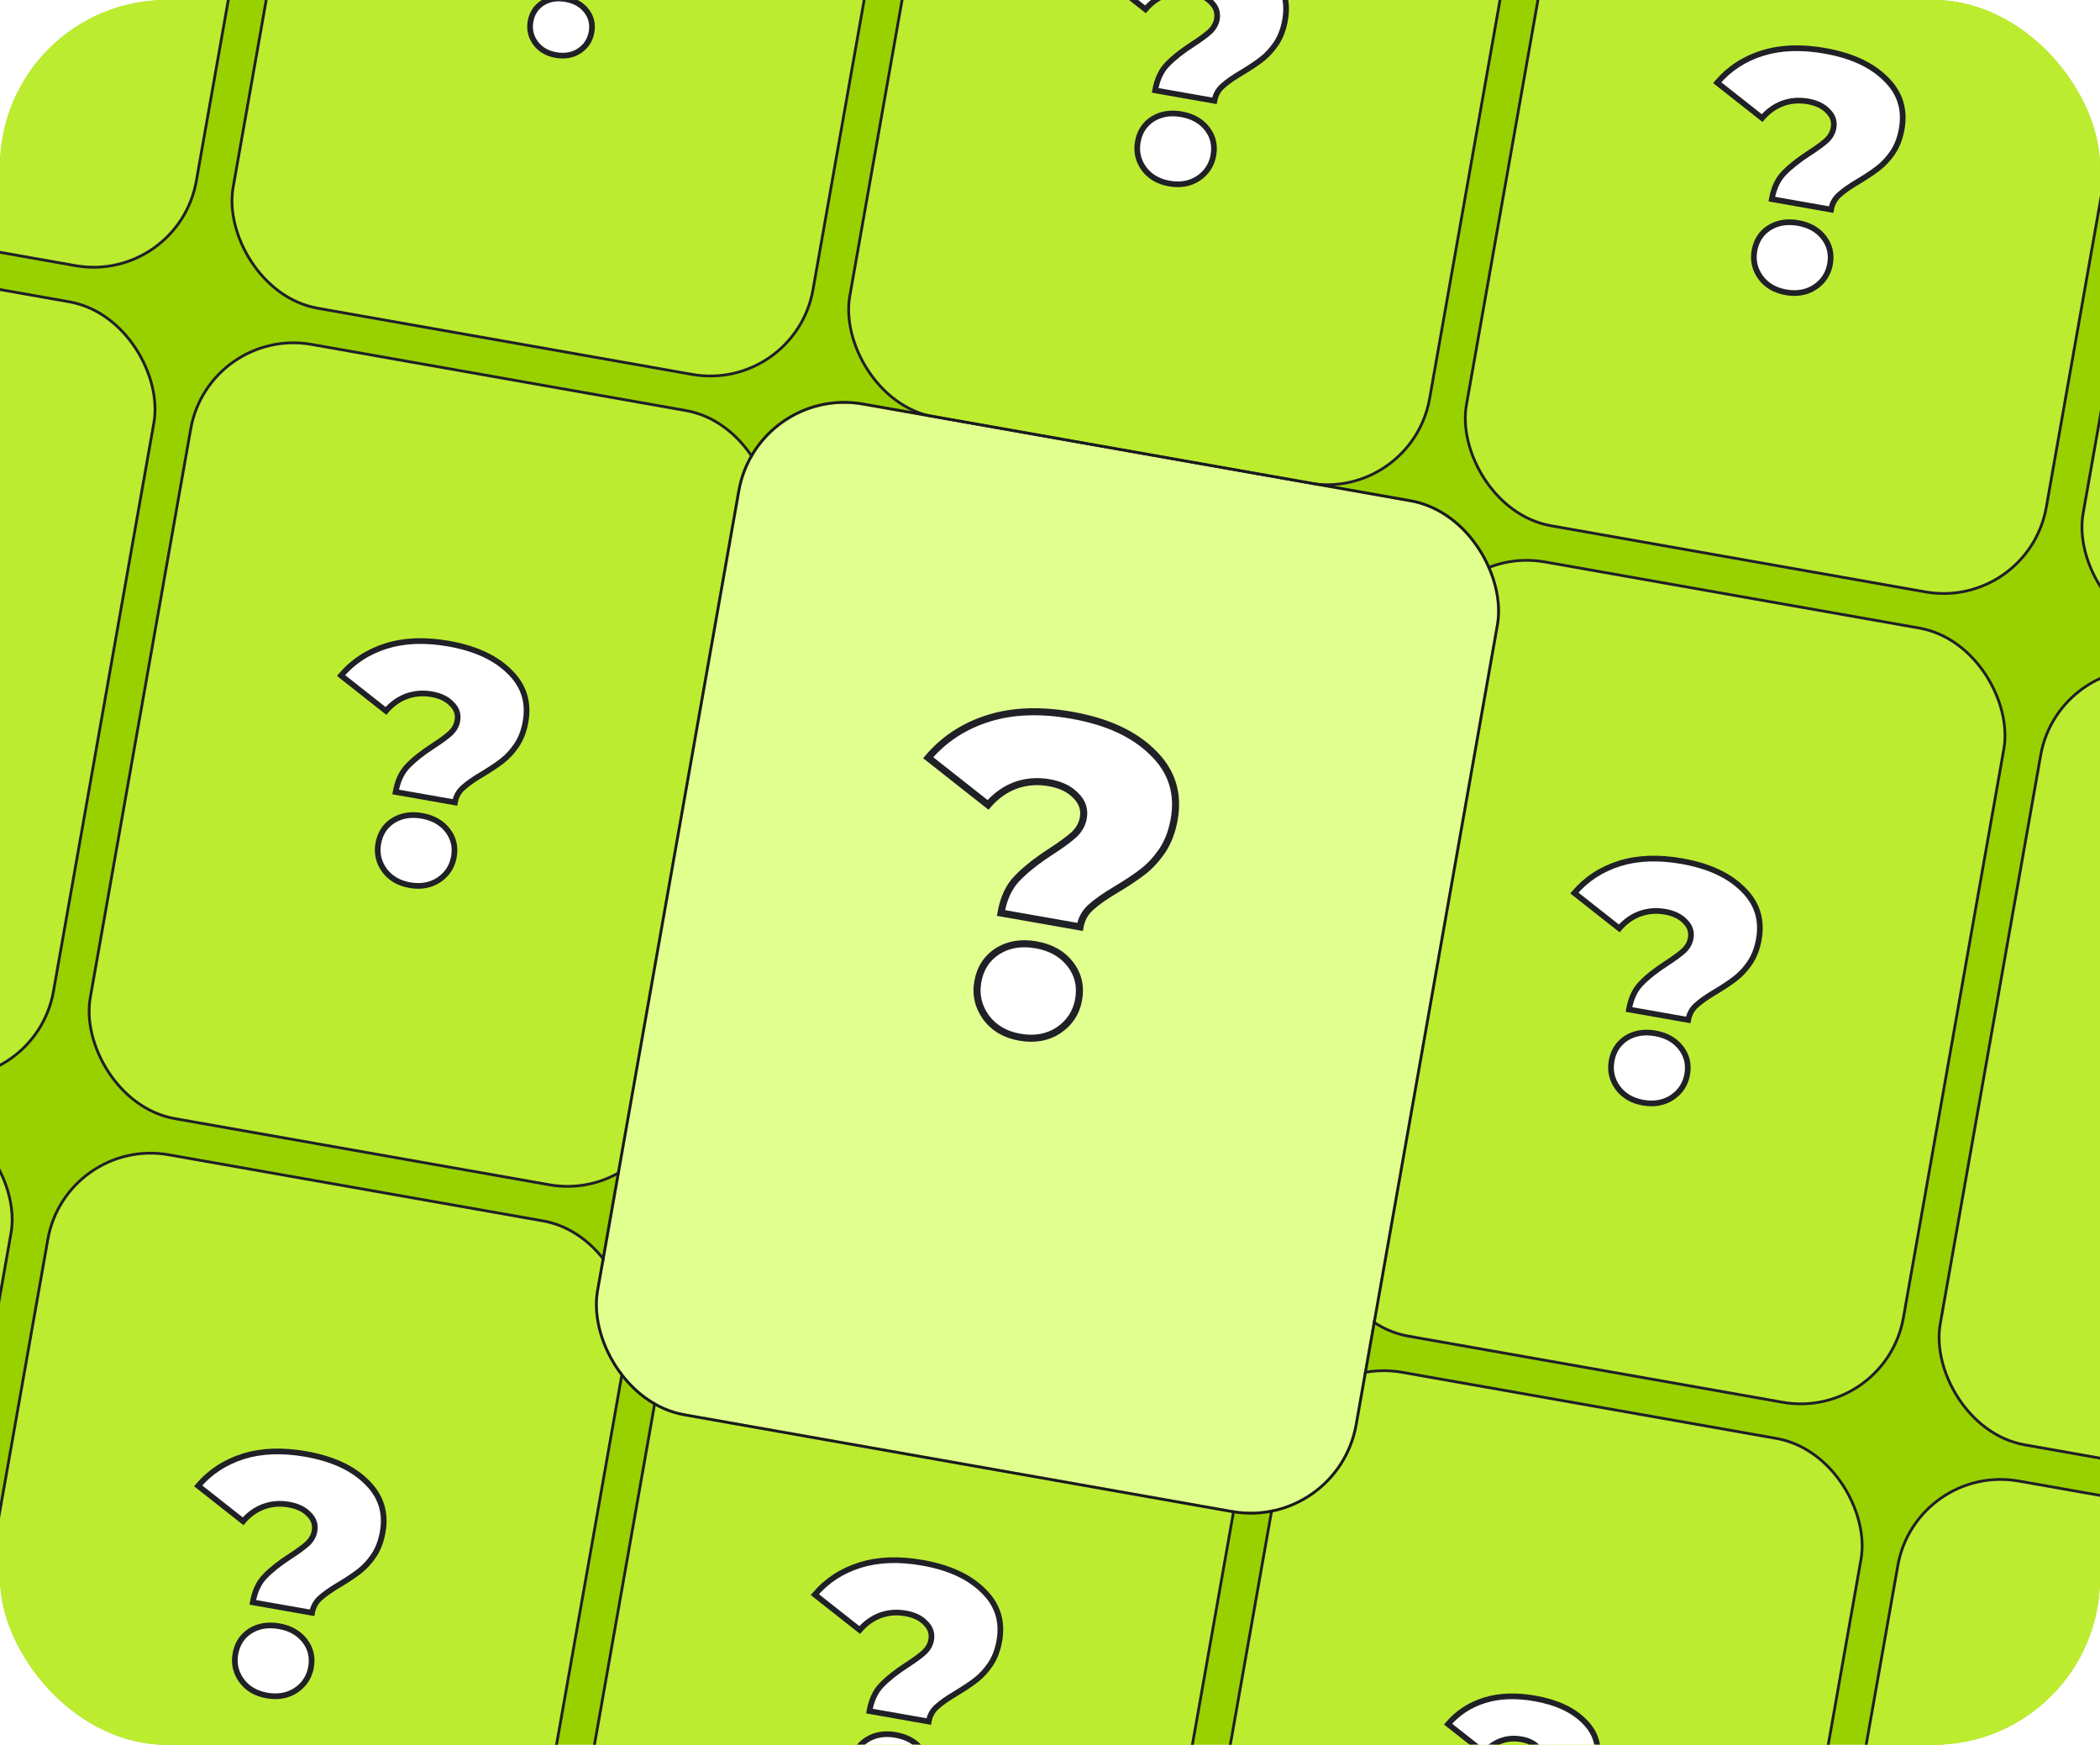<svg width="378" height="314" viewBox="0 0 378 314" fill="none" xmlns="http://www.w3.org/2000/svg">
<g clip-path="url(#clip0_18933_444)">
<rect width="378" height="314" rx="30" fill="#99D100"/>
<rect x="0.203" y="0.29" width="105.961" height="141.448" rx="18.775" transform="matrix(0.985 0.174 -0.174 0.985 -47.838 -107.012)" fill="#BCEC30"/>
<rect x="0.203" y="0.29" width="105.961" height="141.448" rx="18.775" transform="matrix(0.985 0.174 -0.174 0.985 -47.838 -107.012)" stroke="#202027" stroke-width="0.5"/>
<rect x="0.203" y="0.29" width="105.961" height="141.448" rx="18.775" transform="matrix(0.985 0.174 -0.174 0.985 63.16 -87.44)" fill="#BCEC30"/>
<rect x="0.203" y="0.29" width="105.961" height="141.448" rx="18.775" transform="matrix(0.985 0.174 -0.174 0.985 63.16 -87.44)" stroke="#202027" stroke-width="0.5"/>
<mask id="path-5-outside-1_18933_444" maskUnits="userSpaceOnUse" x="84.078" y="-28.782" width="35.997" height="41.642" fill="black">
<rect fill="white" x="84.078" y="-28.782" width="35.997" height="41.642"/>
<path d="M98.018 -3.624C98.303 -5.236 98.892 -6.496 99.784 -7.402C100.682 -8.341 101.92 -9.32 103.497 -10.338C104.586 -11.044 105.408 -11.647 105.962 -12.148C106.522 -12.681 106.862 -13.286 106.982 -13.963C107.147 -14.898 106.876 -15.711 106.167 -16.401C105.496 -17.118 104.531 -17.587 103.274 -17.809C101.984 -18.036 100.753 -17.938 99.58 -17.512C98.44 -17.082 97.45 -16.375 96.611 -15.393L90.089 -20.533C91.811 -22.556 93.992 -23.984 96.634 -24.815C99.275 -25.646 102.304 -25.76 105.722 -25.157C109.56 -24.48 112.496 -23.131 114.533 -21.11C116.607 -19.115 117.39 -16.683 116.881 -13.813C116.647 -12.492 116.213 -11.355 115.579 -10.402C114.95 -9.483 114.251 -8.725 113.48 -8.129C112.748 -7.56 111.805 -6.929 110.651 -6.234C109.389 -5.493 108.44 -4.829 107.804 -4.243C107.174 -3.689 106.782 -2.977 106.627 -2.106L98.018 -3.624ZM100.061 9.902C98.481 9.624 97.261 8.91 96.4 7.761C95.545 6.579 95.244 5.279 95.495 3.861C95.752 2.41 96.463 1.305 97.628 0.546C98.826 -0.207 100.231 -0.441 101.843 -0.157C103.455 0.127 104.694 0.828 105.561 1.945C106.427 3.062 106.732 4.346 106.475 5.797C106.223 7.215 105.493 8.333 104.284 9.151C103.081 9.936 101.673 10.187 100.061 9.902Z"/>
</mask>
<path d="M98.018 -3.624C98.303 -5.236 98.892 -6.496 99.784 -7.402C100.682 -8.341 101.92 -9.32 103.497 -10.338C104.586 -11.044 105.408 -11.647 105.962 -12.148C106.522 -12.681 106.862 -13.286 106.982 -13.963C107.147 -14.898 106.876 -15.711 106.167 -16.401C105.496 -17.118 104.531 -17.587 103.274 -17.809C101.984 -18.036 100.753 -17.938 99.58 -17.512C98.44 -17.082 97.45 -16.375 96.611 -15.393L90.089 -20.533C91.811 -22.556 93.992 -23.984 96.634 -24.815C99.275 -25.646 102.304 -25.76 105.722 -25.157C109.56 -24.48 112.496 -23.131 114.533 -21.11C116.607 -19.115 117.39 -16.683 116.881 -13.813C116.647 -12.492 116.213 -11.355 115.579 -10.402C114.95 -9.483 114.251 -8.725 113.48 -8.129C112.748 -7.56 111.805 -6.929 110.651 -6.234C109.389 -5.493 108.44 -4.829 107.804 -4.243C107.174 -3.689 106.782 -2.977 106.627 -2.106L98.018 -3.624ZM100.061 9.902C98.481 9.624 97.261 8.91 96.4 7.761C95.545 6.579 95.244 5.279 95.495 3.861C95.752 2.41 96.463 1.305 97.628 0.546C98.826 -0.207 100.231 -0.441 101.843 -0.157C103.455 0.127 104.694 0.828 105.561 1.945C106.427 3.062 106.732 4.346 106.475 5.797C106.223 7.215 105.493 8.333 104.284 9.151C103.081 9.936 101.673 10.187 100.061 9.902Z" fill="white"/>
<path d="M98.018 -3.624L97.514 -3.713L97.425 -3.209L97.929 -3.12L98.018 -3.624ZM99.784 -7.402L100.149 -7.044L100.154 -7.049L99.784 -7.402ZM103.497 -10.338L103.774 -9.909L103.775 -9.909L103.497 -10.338ZM105.962 -12.148L106.305 -11.768L106.315 -11.778L105.962 -12.148ZM106.167 -16.401L105.793 -16.051L105.801 -16.043L105.81 -16.034L106.167 -16.401ZM99.58 -17.512L99.406 -17.994L99.399 -17.991L99.58 -17.512ZM96.611 -15.393L96.294 -14.991L96.68 -14.687L97 -15.061L96.611 -15.393ZM90.089 -20.533L89.7 -20.864L89.355 -20.459L89.772 -20.131L90.089 -20.533ZM96.634 -24.815L96.787 -24.327L96.787 -24.327L96.634 -24.815ZM114.533 -21.11L114.172 -20.747L114.178 -20.741L114.533 -21.11ZM115.579 -10.402L116.001 -10.114L116.005 -10.119L115.579 -10.402ZM113.48 -8.129L113.168 -8.534L113.167 -8.533L113.48 -8.129ZM110.651 -6.234L110.91 -5.793L110.914 -5.796L110.651 -6.234ZM107.804 -4.243L108.142 -3.858L108.151 -3.867L107.804 -4.243ZM106.627 -2.106L106.538 -1.602L107.042 -1.513L107.131 -2.017L106.627 -2.106ZM96.4 7.761L95.986 8.061L95.991 8.068L96.4 7.761ZM97.628 0.546L97.356 0.113L97.349 0.118L97.628 0.546ZM105.561 1.945L105.156 2.259L105.561 1.945ZM104.284 9.151L104.564 9.579L104.571 9.575L104.284 9.151ZM98.522 -3.535C98.794 -5.075 99.348 -6.229 100.149 -7.044L99.42 -7.761C98.437 -6.762 97.812 -5.398 97.514 -3.713L98.522 -3.535ZM100.154 -7.049C101.015 -7.949 102.217 -8.903 103.774 -9.909L103.219 -10.768C101.622 -9.736 100.349 -8.733 99.415 -7.756L100.154 -7.049ZM103.775 -9.909C104.873 -10.621 105.721 -11.241 106.305 -11.769L105.619 -12.527C105.095 -12.054 104.299 -11.468 103.219 -10.768L103.775 -9.909ZM106.315 -11.778C106.944 -12.376 107.344 -13.076 107.486 -13.874L106.478 -14.052C106.379 -13.496 106.1 -12.986 105.609 -12.518L106.315 -11.778ZM107.486 -13.874C107.682 -14.984 107.348 -15.965 106.524 -16.768L105.81 -16.034C106.403 -15.456 106.613 -14.812 106.478 -14.052L107.486 -13.874ZM106.54 -16.751C105.774 -17.57 104.697 -18.077 103.363 -18.313L103.184 -17.305C104.366 -17.097 105.217 -16.666 105.793 -16.051L106.54 -16.751ZM103.363 -18.313C101.989 -18.555 100.667 -18.451 99.406 -17.993L99.754 -17.032C100.838 -17.424 101.978 -17.518 103.184 -17.305L103.363 -18.313ZM99.399 -17.991C98.174 -17.528 97.113 -16.769 96.222 -15.725L97 -15.061C97.786 -15.982 98.706 -16.636 99.76 -17.034L99.399 -17.991ZM96.928 -15.795L90.406 -20.934L89.772 -20.131L96.294 -14.991L96.928 -15.795ZM90.479 -20.201C92.135 -22.148 94.234 -23.523 96.787 -24.327L96.48 -25.303C93.751 -24.444 91.487 -22.964 89.7 -20.864L90.479 -20.201ZM96.787 -24.327C99.332 -25.128 102.276 -25.245 105.633 -24.653L105.812 -25.661C102.333 -26.274 99.217 -26.164 96.48 -25.303L96.787 -24.327ZM105.633 -24.653C109.404 -23.988 112.232 -22.673 114.172 -20.747L114.893 -21.473C112.761 -23.59 109.716 -24.973 105.812 -25.661L105.633 -24.653ZM114.178 -20.741C116.127 -18.866 116.856 -16.606 116.377 -13.902L117.385 -13.725C117.923 -16.759 117.086 -19.364 114.887 -21.479L114.178 -20.741ZM116.377 -13.902C116.154 -12.638 115.742 -11.57 115.153 -10.686L116.005 -10.119C116.684 -11.139 117.141 -12.345 117.385 -13.725L116.377 -13.902ZM115.156 -10.691C114.554 -9.809 113.89 -9.092 113.168 -8.534L113.793 -7.725C114.612 -8.357 115.347 -9.156 116.001 -10.114L115.156 -10.691ZM113.167 -8.533C112.455 -7.981 111.531 -7.361 110.387 -6.673L110.914 -5.796C112.078 -6.497 113.04 -7.14 113.794 -7.725L113.167 -8.533ZM110.392 -6.675C109.117 -5.926 108.132 -5.241 107.457 -4.619L108.151 -3.867C108.748 -4.417 109.661 -5.059 110.91 -5.793L110.392 -6.675ZM107.466 -4.627C106.744 -3.992 106.297 -3.173 106.124 -2.195L107.131 -2.017C107.266 -2.78 107.604 -3.386 108.142 -3.859L107.466 -4.627ZM106.717 -2.61L98.107 -4.128L97.929 -3.12L106.538 -1.602L106.717 -2.61ZM100.15 9.399C98.682 9.14 97.583 8.487 96.81 7.454L95.991 8.068C96.938 9.333 98.28 10.108 99.972 10.406L100.15 9.399ZM96.815 7.461C96.04 6.39 95.772 5.23 95.999 3.95L94.991 3.772C94.715 5.329 95.051 6.769 95.986 8.061L96.815 7.461ZM95.999 3.95C96.233 2.629 96.868 1.651 97.907 0.975L97.349 0.118C96.058 0.959 95.271 2.191 94.991 3.772L95.999 3.95ZM97.9 0.979C98.974 0.304 100.245 0.081 101.754 0.347L101.932 -0.661C100.216 -0.963 98.678 -0.718 97.356 0.113L97.9 0.979ZM101.754 0.347C103.262 0.613 104.38 1.258 105.156 2.259L105.965 1.631C105.009 0.398 103.648 -0.358 101.932 -0.661L101.754 0.347ZM105.156 2.259C105.93 3.256 106.204 4.392 105.971 5.708L106.978 5.886C107.259 4.299 106.924 2.868 105.965 1.631L105.156 2.259ZM105.971 5.708C105.744 6.988 105.094 7.986 103.998 8.727L104.571 9.575C105.893 8.681 106.703 7.443 106.978 5.886L105.971 5.708ZM104.005 8.723C102.926 9.427 101.654 9.664 100.15 9.399L99.972 10.406C101.693 10.71 103.236 10.446 104.564 9.579L104.005 8.723Z" fill="#202027" mask="url(#path-5-outside-1_18933_444)"/>
<rect x="0.203" y="0.29" width="105.961" height="141.448" rx="18.775" transform="matrix(0.985 0.174 -0.174 0.985 174.158 -67.868)" fill="#BCEC30"/>
<rect x="0.203" y="0.29" width="105.961" height="141.448" rx="18.775" transform="matrix(0.985 0.174 -0.174 0.985 174.158 -67.868)" stroke="#202027" stroke-width="0.5"/>
<mask id="path-8-outside-2_18933_444" maskUnits="userSpaceOnUse" x="190.845" y="-14.249" width="43.476" height="51.546" fill="black">
<rect fill="white" x="190.845" y="-14.249" width="43.476" height="51.546"/>
<path d="M207.928 16.264C208.282 14.265 209.012 12.704 210.118 11.581C211.231 10.417 212.765 9.204 214.72 7.941C216.07 7.066 217.089 6.319 217.776 5.698C218.47 5.037 218.891 4.287 219.04 3.448C219.245 2.289 218.908 1.282 218.029 0.426C217.197 -0.462 216.002 -1.044 214.443 -1.319C212.844 -1.601 211.318 -1.478 209.865 -0.952C208.451 -0.418 207.224 0.458 206.184 1.676L198.101 -4.695C200.235 -7.204 202.939 -8.973 206.213 -10.003C209.487 -11.033 213.242 -11.175 217.479 -10.428C222.235 -9.589 225.875 -7.917 228.399 -5.411C230.97 -2.938 231.941 0.077 231.311 3.633C231.02 5.272 230.482 6.681 229.696 7.862C228.917 9.002 228.05 9.941 227.095 10.679C226.187 11.385 225.018 12.168 223.587 13.028C222.023 13.947 220.847 14.771 220.059 15.497C219.278 16.183 218.792 17.066 218.6 18.145L207.928 16.264ZM210.461 33.03C208.503 32.685 206.99 31.8 205.923 30.376C204.864 28.911 204.49 27.3 204.801 25.541C205.12 23.743 206.001 22.373 207.446 21.433C208.93 20.5 210.671 20.209 212.67 20.561C214.668 20.914 216.204 21.782 217.278 23.167C218.352 24.551 218.73 26.143 218.411 27.941C218.1 29.7 217.195 31.085 215.696 32.099C214.205 33.072 212.46 33.383 210.461 33.03Z"/>
</mask>
<path d="M207.928 16.264C208.282 14.265 209.012 12.704 210.118 11.581C211.231 10.417 212.765 9.204 214.72 7.941C216.07 7.066 217.089 6.319 217.776 5.698C218.47 5.037 218.891 4.287 219.04 3.448C219.245 2.289 218.908 1.282 218.029 0.426C217.197 -0.462 216.002 -1.044 214.443 -1.319C212.844 -1.601 211.318 -1.478 209.865 -0.952C208.451 -0.418 207.224 0.458 206.184 1.676L198.101 -4.695C200.235 -7.204 202.939 -8.973 206.213 -10.003C209.487 -11.033 213.242 -11.175 217.479 -10.428C222.235 -9.589 225.875 -7.917 228.399 -5.411C230.97 -2.938 231.941 0.077 231.311 3.633C231.02 5.272 230.482 6.681 229.696 7.862C228.917 9.002 228.05 9.941 227.095 10.679C226.187 11.385 225.018 12.168 223.587 13.028C222.023 13.947 220.847 14.771 220.059 15.497C219.278 16.183 218.792 17.066 218.6 18.145L207.928 16.264ZM210.461 33.03C208.503 32.685 206.99 31.8 205.923 30.376C204.864 28.911 204.49 27.3 204.801 25.541C205.12 23.743 206.001 22.373 207.446 21.433C208.93 20.5 210.671 20.209 212.67 20.561C214.668 20.914 216.204 21.782 217.278 23.167C218.352 24.551 218.73 26.143 218.411 27.941C218.1 29.7 217.195 31.085 215.696 32.099C214.205 33.072 212.46 33.383 210.461 33.03Z" fill="white"/>
<path d="M207.928 16.264L207.425 16.175L207.335 16.678L207.839 16.767L207.928 16.264ZM210.118 11.581L210.483 11.939L210.488 11.934L210.118 11.581ZM214.72 7.941L214.997 8.371L214.998 8.37L214.72 7.941ZM217.776 5.698L218.119 6.077L218.128 6.068L217.776 5.698ZM218.029 0.426L217.656 0.776L217.664 0.785L217.672 0.793L218.029 0.426ZM209.865 -0.952L209.691 -1.433L209.684 -1.43L209.865 -0.952ZM206.184 1.676L205.867 2.078L206.254 2.382L206.573 2.008L206.184 1.676ZM198.101 -4.695L197.711 -5.026L197.367 -4.622L197.784 -4.293L198.101 -4.695ZM206.213 -10.003L206.366 -9.515L206.213 -10.003ZM228.399 -5.411L228.038 -5.048L228.044 -5.042L228.399 -5.411ZM229.696 7.862L230.119 8.15L230.122 8.145L229.696 7.862ZM227.095 10.679L226.782 10.275L226.781 10.275L227.095 10.679ZM223.587 13.028L223.847 13.469L223.851 13.466L223.587 13.028ZM220.059 15.497L220.397 15.881L220.405 15.873L220.059 15.497ZM218.6 18.145L218.511 18.649L219.015 18.738L219.104 18.234L218.6 18.145ZM205.923 30.376L205.509 30.676L205.514 30.683L205.923 30.376ZM207.446 21.433L207.173 21L207.167 21.005L207.446 21.433ZM217.278 23.167L216.874 23.48L217.278 23.167ZM215.696 32.099L215.976 32.527L215.983 32.523L215.696 32.099ZM208.432 16.352C208.773 14.427 209.468 12.97 210.483 11.939L209.754 11.222C208.557 12.438 207.791 14.104 207.425 16.175L208.432 16.352ZM210.488 11.934C211.564 10.809 213.063 9.62 214.997 8.371L214.442 7.511C212.467 8.787 210.898 10.025 209.748 11.227L210.488 11.934ZM214.998 8.37C216.357 7.49 217.402 6.725 218.119 6.077L217.433 5.318C216.776 5.912 215.783 6.643 214.442 7.512L214.998 8.37ZM218.128 6.068C218.891 5.342 219.374 4.497 219.544 3.537L218.536 3.359C218.409 4.078 218.048 4.732 217.423 5.328L218.128 6.068ZM219.544 3.537C219.78 2.203 219.381 1.027 218.386 0.06L217.672 0.793C218.436 1.536 218.71 2.375 218.536 3.359L219.544 3.537ZM218.403 0.076C217.476 -0.914 216.168 -1.534 214.533 -1.823L214.354 -0.815C215.837 -0.554 216.919 -0.011 217.656 0.776L218.403 0.076ZM214.533 -1.823C212.85 -2.119 211.233 -1.991 209.691 -1.433L210.039 -0.471C211.404 -0.965 212.839 -1.082 214.354 -0.815L214.533 -1.823ZM209.684 -1.43C208.185 -0.864 206.888 0.064 205.795 1.344L206.573 2.008C207.561 0.852 208.717 0.028 210.045 -0.473L209.684 -1.43ZM206.501 1.274L198.417 -5.097L197.784 -4.293L205.867 2.078L206.501 1.274ZM198.49 -4.364C200.559 -6.796 203.18 -8.513 206.366 -9.515L206.059 -10.491C202.698 -9.433 199.91 -7.612 197.711 -5.026L198.49 -4.364ZM206.366 -9.515C209.544 -10.515 213.213 -10.66 217.389 -9.924L217.568 -10.931C213.27 -11.689 209.429 -11.551 206.059 -10.491L206.366 -9.515ZM217.389 -9.924C222.079 -9.097 225.611 -7.458 228.039 -5.048L228.76 -5.774C226.14 -8.375 222.391 -10.081 217.568 -10.931L217.389 -9.924ZM228.044 -5.042C230.491 -2.689 231.407 0.153 230.807 3.545L231.814 3.722C232.474 6.5887e-05 231.45 -3.187 228.754 -5.78L228.044 -5.042ZM230.807 3.545C230.527 5.126 230.011 6.466 229.27 7.578L230.122 8.145C230.953 6.897 231.514 5.418 231.814 3.722L230.807 3.545ZM229.274 7.573C228.521 8.675 227.689 9.574 226.782 10.275L227.408 11.084C228.411 10.309 229.314 9.328 230.119 8.15L229.274 7.573ZM226.781 10.275C225.894 10.964 224.744 11.736 223.324 12.59L223.851 13.466C225.292 12.6 226.479 11.805 227.409 11.083L226.781 10.275ZM223.328 12.587C221.751 13.514 220.539 14.359 219.712 15.121L220.405 15.873C221.155 15.182 222.295 14.381 223.847 13.469L223.328 12.587ZM219.721 15.113C218.848 15.88 218.307 16.87 218.097 18.056L219.104 18.234C219.276 17.263 219.708 16.486 220.396 15.881L219.721 15.113ZM218.69 17.642L208.018 15.76L207.839 16.767L218.511 18.649L218.69 17.642ZM210.551 32.527C208.704 32.201 207.313 31.377 206.333 30.069L205.514 30.683C206.668 32.223 208.302 33.169 210.372 33.534L210.551 32.527ZM206.338 30.076C205.359 28.722 205.018 27.25 205.305 25.63L204.297 25.453C203.961 27.349 204.369 29.101 205.509 30.676L206.338 30.076ZM205.305 25.63C205.601 23.962 206.407 22.72 207.725 21.862L207.167 21.005C205.596 22.027 204.639 23.524 204.297 25.453L205.305 25.63ZM207.718 21.866C209.078 21.011 210.686 20.731 212.581 21.065L212.759 20.058C210.657 19.687 208.782 19.988 207.173 21L207.718 21.866ZM212.581 21.065C214.475 21.399 215.89 22.212 216.874 23.48L217.683 22.853C216.519 21.353 214.862 20.428 212.759 20.058L212.581 21.065ZM216.874 23.48C217.855 24.745 218.202 26.189 217.907 27.852L218.915 28.03C219.257 26.096 218.849 24.357 217.683 22.853L216.874 23.48ZM217.907 27.852C217.62 29.473 216.795 30.738 215.41 31.675L215.983 32.523C217.594 31.433 218.579 29.927 218.915 28.03L217.907 27.852ZM215.417 31.671C214.049 32.563 212.44 32.86 210.551 32.527L210.372 33.534C212.479 33.906 214.36 33.582 215.976 32.527L215.417 31.671Z" fill="#202027" mask="url(#path-8-outside-2_18933_444)"/>
<rect x="0.203" y="0.29" width="105.961" height="141.448" rx="18.775" transform="matrix(0.985 0.174 -0.174 0.985 285.155 -48.296)" fill="#BCEC30"/>
<rect x="0.203" y="0.29" width="105.961" height="141.448" rx="18.775" transform="matrix(0.985 0.174 -0.174 0.985 285.155 -48.296)" stroke="#202027" stroke-width="0.5"/>
<mask id="path-11-outside-3_18933_444" maskUnits="userSpaceOnUse" x="301.842" y="5.323" width="43.476" height="51.546" fill="black">
<rect fill="white" x="301.842" y="5.323" width="43.476" height="51.546"/>
<path d="M318.926 35.836C319.28 33.837 320.01 32.276 321.116 31.152C322.229 29.989 323.763 28.775 325.717 27.513C327.068 26.638 328.086 25.89 328.773 25.27C329.467 24.609 329.889 23.859 330.037 23.02C330.243 21.861 329.906 20.854 329.027 19.998C328.195 19.11 327 18.528 325.441 18.253C323.842 17.971 322.316 18.093 320.862 18.62C319.449 19.154 318.222 20.03 317.182 21.248L309.098 14.877C311.232 12.368 313.936 10.599 317.21 9.569C320.484 8.539 324.239 8.397 328.476 9.144C333.233 9.983 336.873 11.655 339.397 14.161C341.968 16.634 342.938 19.648 342.308 23.205C342.018 24.844 341.48 26.253 340.694 27.433C339.915 28.574 339.048 29.513 338.092 30.251C337.184 30.957 336.015 31.739 334.585 32.6C333.021 33.519 331.845 34.342 331.056 35.069C330.275 35.755 329.789 36.638 329.598 37.717L318.926 35.836ZM321.459 52.602C319.5 52.257 317.988 51.372 316.921 49.948C315.861 48.483 315.487 46.872 315.799 45.113C316.117 43.315 316.999 41.945 318.443 41.005C319.927 40.072 321.669 39.781 323.667 40.133C325.666 40.486 327.202 41.354 328.276 42.739C329.35 44.123 329.727 45.715 329.409 47.513C329.097 49.272 328.192 50.657 326.694 51.671C325.202 52.644 323.457 52.955 321.459 52.602Z"/>
</mask>
<path d="M318.926 35.836C319.28 33.837 320.01 32.276 321.116 31.152C322.229 29.989 323.763 28.775 325.717 27.513C327.068 26.638 328.086 25.89 328.773 25.27C329.467 24.609 329.889 23.859 330.037 23.02C330.243 21.861 329.906 20.854 329.027 19.998C328.195 19.11 327 18.528 325.441 18.253C323.842 17.971 322.316 18.093 320.862 18.62C319.449 19.154 318.222 20.03 317.182 21.248L309.098 14.877C311.232 12.368 313.936 10.599 317.21 9.569C320.484 8.539 324.239 8.397 328.476 9.144C333.233 9.983 336.873 11.655 339.397 14.161C341.968 16.634 342.938 19.648 342.308 23.205C342.018 24.844 341.48 26.253 340.694 27.433C339.915 28.574 339.048 29.513 338.092 30.251C337.184 30.957 336.015 31.739 334.585 32.6C333.021 33.519 331.845 34.342 331.056 35.069C330.275 35.755 329.789 36.638 329.598 37.717L318.926 35.836ZM321.459 52.602C319.5 52.257 317.988 51.372 316.921 49.948C315.861 48.483 315.487 46.872 315.799 45.113C316.117 43.315 316.999 41.945 318.443 41.005C319.927 40.072 321.669 39.781 323.667 40.133C325.666 40.486 327.202 41.354 328.276 42.739C329.35 44.123 329.727 45.715 329.409 47.513C329.097 49.272 328.192 50.657 326.694 51.671C325.202 52.644 323.457 52.955 321.459 52.602Z" fill="white"/>
<path d="M318.926 35.835L318.422 35.747L318.333 36.25L318.837 36.339L318.926 35.835ZM321.116 31.152L321.48 31.511L321.485 31.506L321.116 31.152ZM325.717 27.513L325.995 27.942L325.995 27.942L325.717 27.513ZM328.773 25.27L329.116 25.649L329.126 25.64L328.773 25.27ZM329.027 19.998L328.653 20.348L328.661 20.356L328.67 20.365L329.027 19.998ZM320.862 18.62L320.688 18.139L320.682 18.142L320.862 18.62ZM317.182 21.248L316.865 21.649L317.251 21.954L317.571 21.58L317.182 21.248ZM309.098 14.877L308.708 14.546L308.364 14.95L308.781 15.279L309.098 14.877ZM317.21 9.569L317.364 10.057L317.21 9.569ZM339.397 14.161L339.036 14.524L339.042 14.53L339.397 14.161ZM340.694 27.433L341.116 27.722L341.12 27.717L340.694 27.433ZM338.092 30.251L337.78 29.847L337.779 29.847L338.092 30.251ZM334.585 32.6L334.844 33.041L334.849 33.038L334.585 32.6ZM331.056 35.069L331.394 35.453L331.403 35.445L331.056 35.069ZM329.598 37.717L329.509 38.221L330.013 38.31L330.102 37.806L329.598 37.717ZM316.921 49.948L316.506 50.248L316.511 50.254L316.921 49.948ZM318.443 41.005L318.171 40.572L318.164 40.576L318.443 41.005ZM328.276 42.739L327.871 43.052L328.276 42.739ZM326.694 51.671L326.973 52.099L326.98 52.094L326.694 51.671ZM319.43 35.924C319.771 33.999 320.465 32.542 321.48 31.511L320.751 30.794C319.554 32.01 318.789 33.676 318.422 35.747L319.43 35.924ZM321.485 31.506C322.561 30.381 324.06 29.192 325.995 27.942L325.44 27.083C323.465 28.359 321.896 29.597 320.746 30.799L321.485 31.506ZM325.995 27.942C327.354 27.062 328.399 26.297 329.116 25.649L328.43 24.89C327.773 25.484 326.781 26.215 325.439 27.084L325.995 27.942ZM329.126 25.64C329.889 24.914 330.371 24.069 330.541 23.109L329.533 22.931C329.406 23.65 329.046 24.304 328.421 24.899L329.126 25.64ZM330.541 23.109C330.777 21.775 330.378 20.599 329.384 19.631L328.67 20.365C329.434 21.108 329.708 21.947 329.533 22.931L330.541 23.109ZM329.401 19.648C328.473 18.658 327.165 18.038 325.53 17.749L325.352 18.757C326.834 19.018 327.917 19.561 328.653 20.348L329.401 19.648ZM325.53 17.749C323.848 17.453 322.23 17.581 320.688 18.139L321.036 19.101C322.401 18.607 323.836 18.49 325.352 18.757L325.53 17.749ZM320.682 18.142C319.183 18.708 317.886 19.636 316.793 20.916L317.571 21.58C318.558 20.423 319.715 19.6 321.043 19.099L320.682 18.142ZM317.499 20.846L309.415 14.475L308.781 15.279L316.865 21.649L317.499 20.846ZM309.488 15.208C311.557 12.776 314.178 11.059 317.364 10.057L317.057 9.081C313.695 10.139 310.908 11.96 308.708 14.546L309.488 15.208ZM317.364 10.057C320.542 9.057 324.211 8.912 328.387 9.648L328.565 8.641C324.268 7.883 320.427 8.021 317.057 9.081L317.364 10.057ZM328.387 9.648C333.077 10.475 336.608 12.114 339.036 14.524L339.757 13.798C337.137 11.197 333.389 9.491 328.565 8.641L328.387 9.648ZM339.042 14.53C341.488 16.883 342.405 19.725 341.804 23.116L342.812 23.294C343.471 19.572 342.447 16.385 339.752 13.792L339.042 14.53ZM341.804 23.116C341.524 24.698 341.009 26.038 340.268 27.15L341.12 27.717C341.951 26.468 342.512 24.99 342.812 23.294L341.804 23.116ZM340.271 27.145C339.518 28.247 338.687 29.145 337.78 29.847L338.405 30.656C339.408 29.881 340.311 28.9 341.116 27.722L340.271 27.145ZM337.779 29.847C336.892 30.536 335.741 31.308 334.321 32.162L334.849 33.038C336.289 32.172 337.477 31.377 338.406 30.655L337.779 29.847ZM334.326 32.159C332.749 33.086 331.537 33.931 330.71 34.693L331.403 35.445C332.152 34.754 333.293 33.953 334.844 33.041L334.326 32.159ZM330.719 34.685C329.845 35.452 329.304 36.442 329.094 37.628L330.102 37.806C330.274 36.835 330.705 36.058 331.394 35.453L330.719 34.685ZM329.687 37.213L319.015 35.332L318.837 36.339L329.509 38.221L329.687 37.213ZM321.548 52.099C319.701 51.773 318.31 50.949 317.331 49.641L316.511 50.254C317.665 51.795 319.299 52.741 321.37 53.106L321.548 52.099ZM317.336 49.648C316.356 48.294 316.016 46.822 316.303 45.202L315.295 45.024C314.959 46.921 315.367 48.673 316.506 50.248L317.336 49.648ZM316.303 45.202C316.598 43.534 317.404 42.292 318.722 41.434L318.164 40.576C316.593 41.599 315.637 43.096 315.295 45.024L316.303 45.202ZM318.715 41.438C320.075 40.583 321.684 40.303 323.578 40.637L323.757 39.63C321.654 39.259 319.78 39.56 318.171 40.572L318.715 41.438ZM323.578 40.637C325.473 40.971 326.888 41.784 327.871 43.052L328.68 42.425C327.517 40.925 325.859 40 323.757 39.63L323.578 40.637ZM327.871 43.052C328.852 44.317 329.199 45.761 328.905 47.424L329.912 47.602C330.255 45.668 329.847 43.929 328.68 42.425L327.871 43.052ZM328.905 47.424C328.618 49.044 327.793 50.31 326.407 51.247L326.98 52.094C328.592 51.005 329.576 49.499 329.912 47.602L328.905 47.424ZM326.414 51.242C325.047 52.135 323.438 52.432 321.548 52.099L321.37 53.106C323.477 53.478 325.358 53.154 326.973 52.099L326.414 51.242Z" fill="#202027" mask="url(#path-11-outside-3_18933_444)"/>
<rect x="0.203" y="0.29" width="105.961" height="141.448" rx="18.775" transform="matrix(0.985 0.174 -0.174 0.985 396.153 -28.724)" fill="#BCEC30"/>
<rect x="0.203" y="0.29" width="105.961" height="141.448" rx="18.775" transform="matrix(0.985 0.174 -0.174 0.985 396.153 -28.724)" stroke="#202027" stroke-width="0.5"/>
<rect x="0.203" y="0.29" width="105.961" height="141.448" rx="18.775" transform="matrix(0.985 0.174 -0.174 0.985 -73.553 38.826)" fill="#BCEC30"/>
<rect x="0.203" y="0.29" width="105.961" height="141.448" rx="18.775" transform="matrix(0.985 0.174 -0.174 0.985 -73.553 38.826)" stroke="#202027" stroke-width="0.5"/>
<rect x="0.203" y="0.29" width="105.961" height="141.448" rx="18.775" transform="matrix(0.985 0.174 -0.174 0.985 37.445 58.398)" fill="#BCEC30"/>
<rect x="0.203" y="0.29" width="105.961" height="141.448" rx="18.775" transform="matrix(0.985 0.174 -0.174 0.985 37.445 58.398)" stroke="#202027" stroke-width="0.5"/>
<mask id="path-16-outside-4_18933_444" maskUnits="userSpaceOnUse" x="54.132" y="112.017" width="43.476" height="51.546" fill="black">
<rect fill="white" x="54.132" y="112.017" width="43.476" height="51.546"/>
<path d="M71.216 142.529C71.57 140.531 72.3 138.97 73.406 137.846C74.519 136.682 76.053 135.469 78.007 134.207C79.358 133.332 80.376 132.584 81.063 131.963C81.757 131.303 82.179 130.553 82.327 129.714C82.533 128.555 82.196 127.547 81.317 126.692C80.485 125.803 79.29 125.222 77.731 124.947C76.132 124.665 74.606 124.787 73.152 125.314C71.739 125.848 70.512 126.724 69.472 127.941L61.388 121.57C63.522 119.062 66.227 117.293 69.5 116.263C72.774 115.233 76.529 115.091 80.766 115.838C85.523 116.677 89.163 118.349 91.687 120.855C94.258 123.327 95.228 126.342 94.598 129.899C94.308 131.538 93.77 132.947 92.984 134.127C92.205 135.267 91.338 136.207 90.382 136.945C89.474 137.65 88.305 138.433 86.875 139.294C85.311 140.213 84.135 141.036 83.346 141.763C82.565 142.449 82.079 143.332 81.888 144.411L71.216 142.529ZM73.749 159.296C71.79 158.951 70.278 158.066 69.211 156.641C68.151 155.177 67.777 153.565 68.089 151.807C68.407 150.009 69.289 148.639 70.733 147.699C72.218 146.765 73.959 146.475 75.957 146.827C77.956 147.179 79.492 148.048 80.566 149.432C81.64 150.817 82.017 152.408 81.699 154.207C81.387 155.965 80.482 157.351 78.984 158.365C77.492 159.338 75.747 159.648 73.749 159.296Z"/>
</mask>
<path d="M71.216 142.529C71.57 140.531 72.3 138.97 73.406 137.846C74.519 136.682 76.053 135.469 78.007 134.207C79.358 133.332 80.376 132.584 81.063 131.963C81.757 131.303 82.179 130.553 82.327 129.714C82.533 128.555 82.196 127.547 81.317 126.692C80.485 125.803 79.29 125.222 77.731 124.947C76.132 124.665 74.606 124.787 73.152 125.314C71.739 125.848 70.512 126.724 69.472 127.941L61.388 121.57C63.522 119.062 66.227 117.293 69.5 116.263C72.774 115.233 76.529 115.091 80.766 115.838C85.523 116.677 89.163 118.349 91.687 120.855C94.258 123.327 95.228 126.342 94.598 129.899C94.308 131.538 93.77 132.947 92.984 134.127C92.205 135.267 91.338 136.207 90.382 136.945C89.474 137.65 88.305 138.433 86.875 139.294C85.311 140.213 84.135 141.036 83.346 141.763C82.565 142.449 82.079 143.332 81.888 144.411L71.216 142.529ZM73.749 159.296C71.79 158.951 70.278 158.066 69.211 156.641C68.151 155.177 67.777 153.565 68.089 151.807C68.407 150.009 69.289 148.639 70.733 147.699C72.218 146.765 73.959 146.475 75.957 146.827C77.956 147.179 79.492 148.048 80.566 149.432C81.64 150.817 82.017 152.408 81.699 154.207C81.387 155.965 80.482 157.351 78.984 158.365C77.492 159.338 75.747 159.648 73.749 159.296Z" fill="white"/>
<path d="M71.216 142.529L70.712 142.44L70.623 142.944L71.127 143.033L71.216 142.529ZM73.406 137.846L73.77 138.205L73.775 138.199L73.406 137.846ZM78.007 134.207L78.285 134.636L78.285 134.636L78.007 134.207ZM81.063 131.963L81.406 132.343L81.416 132.334L81.063 131.963ZM81.317 126.692L80.943 127.041L80.951 127.05L80.96 127.058L81.317 126.692ZM73.152 125.314L72.978 124.833L72.972 124.835L73.152 125.314ZM69.472 127.941L69.155 128.343L69.541 128.648L69.861 128.273L69.472 127.941ZM61.388 121.57L60.998 121.239L60.654 121.644L61.071 121.972L61.388 121.57ZM69.5 116.263L69.654 116.751L69.5 116.263ZM91.687 120.855L91.326 121.218L91.332 121.223L91.687 120.855ZM92.984 134.127L93.406 134.416L93.409 134.411L92.984 134.127ZM90.382 136.945L90.07 136.54L90.069 136.541L90.382 136.945ZM86.875 139.294L87.134 139.735L87.139 139.732L86.875 139.294ZM83.346 141.763L83.684 142.147L83.693 142.139L83.346 141.763ZM81.888 144.411L81.799 144.915L82.303 145.004L82.392 144.5L81.888 144.411ZM69.211 156.641L68.796 156.941L68.801 156.948L69.211 156.641ZM70.733 147.699L70.461 147.266L70.454 147.27L70.733 147.699ZM80.566 149.432L80.161 149.746L80.566 149.432ZM78.984 158.365L79.263 158.793L79.27 158.788L78.984 158.365ZM71.72 142.618C72.061 140.693 72.755 139.236 73.77 138.205L73.041 137.487C71.844 138.704 71.079 140.369 70.712 142.44L71.72 142.618ZM73.775 138.199C74.852 137.074 76.35 135.886 78.285 134.636L77.73 133.777C75.755 135.053 74.186 136.29 73.036 137.493L73.775 138.199ZM78.285 134.636C79.644 133.755 80.689 132.99 81.406 132.343L80.72 131.584C80.063 132.178 79.071 132.908 77.729 133.777L78.285 134.636ZM81.416 132.334C82.179 131.608 82.661 130.762 82.831 129.802L81.823 129.625C81.696 130.343 81.336 130.998 80.711 131.593L81.416 132.334ZM82.831 129.802C83.067 128.468 82.668 127.293 81.674 126.325L80.96 127.058C81.724 127.802 81.998 128.641 81.823 129.625L82.831 129.802ZM81.691 126.342C80.763 125.351 79.455 124.731 77.82 124.443L77.642 125.45C79.124 125.712 80.207 126.255 80.943 127.041L81.691 126.342ZM77.82 124.443C76.138 124.146 74.52 124.274 72.978 124.833L73.326 125.795C74.691 125.3 76.126 125.183 77.642 125.45L77.82 124.443ZM72.972 124.835C71.473 125.402 70.176 126.33 69.083 127.609L69.861 128.273C70.849 127.117 72.005 126.294 73.333 125.792L72.972 124.835ZM69.789 127.54L61.705 121.169L61.071 121.972L69.155 128.343L69.789 127.54ZM61.778 121.902C63.847 119.47 66.468 117.753 69.654 116.751L69.347 115.775C65.985 116.832 63.198 118.654 60.998 121.239L61.778 121.902ZM69.654 116.751C72.832 115.751 76.501 115.606 80.677 116.342L80.856 115.334C76.558 114.577 72.717 114.714 69.347 115.775L69.654 116.751ZM80.677 116.342C85.367 117.169 88.898 118.808 91.326 121.218L92.047 120.492C89.427 117.89 85.679 116.185 80.856 115.334L80.677 116.342ZM91.332 121.223C93.778 123.576 94.695 126.419 94.094 129.81L95.102 129.988C95.761 126.266 94.737 123.079 92.042 120.486L91.332 121.223ZM94.094 129.81C93.814 131.391 93.299 132.732 92.558 133.844L93.409 134.411C94.241 133.162 94.802 131.684 95.102 129.988L94.094 129.81ZM92.561 133.839C91.808 134.941 90.977 135.839 90.07 136.54L90.695 137.35C91.698 136.574 92.601 135.594 93.406 134.416L92.561 133.839ZM90.069 136.541C89.182 137.23 88.031 138.001 86.611 138.856L87.139 139.732C88.579 138.865 89.767 138.071 90.696 137.349L90.069 136.541ZM86.616 138.853C85.039 139.78 83.827 140.624 83 141.387L83.693 142.139C84.442 141.448 85.583 140.646 87.134 139.735L86.616 138.853ZM83.009 141.379C82.135 142.146 81.594 143.135 81.384 144.322L82.392 144.5C82.564 143.528 82.995 142.752 83.684 142.147L83.009 141.379ZM81.977 143.907L71.305 142.025L71.127 143.033L81.799 144.915L81.977 143.907ZM73.838 158.792C71.991 158.467 70.6 157.643 69.621 156.335L68.801 156.948C69.955 158.489 71.589 159.435 73.66 159.8L73.838 158.792ZM69.626 156.341C68.646 154.987 68.306 153.516 68.593 151.896L67.585 151.718C67.249 153.615 67.657 155.366 68.796 156.941L69.626 156.341ZM68.593 151.896C68.888 150.227 69.694 148.985 71.012 148.127L70.454 147.27C68.883 148.293 67.927 149.79 67.585 151.718L68.593 151.896ZM71.005 148.132C72.365 147.276 73.974 146.997 75.868 147.331L76.047 146.323C73.944 145.953 72.07 146.254 70.461 147.266L71.005 148.132ZM75.868 147.331C77.763 147.665 79.178 148.478 80.161 149.746L80.97 149.119C79.807 147.618 78.149 146.694 76.047 146.323L75.868 147.331ZM80.161 149.746C81.142 151.011 81.489 152.455 81.195 154.118L82.203 154.296C82.545 152.362 82.137 150.623 80.97 149.119L80.161 149.746ZM81.195 154.118C80.908 155.738 80.083 157.004 78.697 157.941L79.27 158.788C80.882 157.698 81.867 156.192 82.203 154.296L81.195 154.118ZM78.704 157.936C77.337 158.829 75.728 159.125 73.838 158.792L73.66 159.8C75.767 160.171 77.648 159.847 79.263 158.793L78.704 157.936Z" fill="#202027" mask="url(#path-16-outside-4_18933_444)"/>
<rect x="0.203" y="0.29" width="105.961" height="141.448" rx="18.775" transform="matrix(0.985 0.174 -0.174 0.985 148.443 77.969)" fill="#BCEC30"/>
<rect x="0.203" y="0.29" width="105.961" height="141.448" rx="18.775" transform="matrix(0.985 0.174 -0.174 0.985 148.443 77.969)" stroke="#202027" stroke-width="0.5"/>
<mask id="path-19-outside-5_18933_444" maskUnits="userSpaceOnUse" x="169.361" y="136.627" width="35.997" height="41.642" fill="black">
<rect fill="white" x="169.361" y="136.627" width="35.997" height="41.642"/>
<path d="M183.301 161.785C183.587 160.173 184.175 158.914 185.068 158.007C185.965 157.068 187.203 156.089 188.78 155.071C189.869 154.365 190.691 153.762 191.245 153.261C191.805 152.728 192.145 152.123 192.265 151.446C192.431 150.511 192.159 149.699 191.45 149.008C190.779 148.292 189.814 147.822 188.557 147.6C187.267 147.373 186.036 147.472 184.863 147.897C183.723 148.327 182.733 149.034 181.894 150.016L175.372 144.877C177.094 142.853 179.276 141.426 181.917 140.595C184.558 139.764 187.588 139.649 191.006 140.252C194.843 140.929 197.78 142.278 199.816 144.299C201.89 146.294 202.673 148.726 202.165 151.596C201.93 152.918 201.496 154.055 200.862 155.007C200.234 155.927 199.534 156.684 198.764 157.28C198.031 157.849 197.088 158.481 195.934 159.175C194.672 159.917 193.723 160.581 193.087 161.167C192.457 161.721 192.065 162.433 191.911 163.303L183.301 161.785ZM185.344 175.312C183.764 175.033 182.544 174.319 181.683 173.17C180.829 171.989 180.527 170.689 180.778 169.27C181.035 167.819 181.746 166.714 182.911 165.956C184.109 165.203 185.514 164.968 187.126 165.252C188.738 165.537 189.978 166.237 190.844 167.354C191.71 168.471 192.015 169.755 191.758 171.206C191.507 172.625 190.776 173.743 189.568 174.56C188.364 175.346 186.957 175.596 185.344 175.312Z"/>
</mask>
<path d="M183.301 161.785C183.587 160.173 184.175 158.914 185.068 158.007C185.965 157.068 187.203 156.089 188.78 155.071C189.869 154.365 190.691 153.762 191.245 153.261C191.805 152.728 192.145 152.123 192.265 151.446C192.431 150.511 192.159 149.699 191.45 149.008C190.779 148.292 189.814 147.822 188.557 147.6C187.267 147.373 186.036 147.472 184.863 147.897C183.723 148.327 182.733 149.034 181.894 150.016L175.372 144.877C177.094 142.853 179.276 141.426 181.917 140.595C184.558 139.764 187.588 139.649 191.006 140.252C194.843 140.929 197.78 142.278 199.816 144.299C201.89 146.294 202.673 148.726 202.165 151.596C201.93 152.918 201.496 154.055 200.862 155.007C200.234 155.927 199.534 156.684 198.764 157.28C198.031 157.849 197.088 158.481 195.934 159.175C194.672 159.917 193.723 160.581 193.087 161.167C192.457 161.721 192.065 162.433 191.911 163.303L183.301 161.785ZM185.344 175.312C183.764 175.033 182.544 174.319 181.683 173.17C180.829 171.989 180.527 170.689 180.778 169.27C181.035 167.819 181.746 166.714 182.911 165.956C184.109 165.203 185.514 164.968 187.126 165.252C188.738 165.537 189.978 166.237 190.844 167.354C191.71 168.471 192.015 169.755 191.758 171.206C191.507 172.625 190.776 173.743 189.568 174.56C188.364 175.346 186.957 175.596 185.344 175.312Z" fill="white"/>
<path d="M183.301 161.785L182.797 161.696L182.708 162.2L183.212 162.289L183.301 161.785ZM185.068 158.007L185.432 158.366L185.437 158.36L185.068 158.007ZM188.78 155.071L189.057 155.5L189.058 155.5L188.78 155.071ZM191.245 153.261L191.588 153.641L191.598 153.632L191.245 153.261ZM191.45 149.008L191.076 149.358L191.084 149.367L191.093 149.375L191.45 149.008ZM184.863 147.897L184.689 147.416L184.683 147.418L184.863 147.897ZM181.894 150.016L181.577 150.418L181.963 150.723L182.283 150.348L181.894 150.016ZM175.372 144.877L174.983 144.545L174.638 144.95L175.055 145.279L175.372 144.877ZM181.917 140.595L182.07 141.083L182.07 141.083L181.917 140.595ZM199.816 144.299L199.455 144.662L199.461 144.668L199.816 144.299ZM200.862 155.007L201.285 155.295L201.288 155.29L200.862 155.007ZM198.764 157.28L198.451 156.875L198.45 156.876L198.764 157.28ZM195.934 159.175L196.193 159.616L196.198 159.613L195.934 159.175ZM193.087 161.167L193.425 161.551L193.434 161.543L193.087 161.167ZM191.911 163.303L191.821 163.807L192.325 163.896L192.414 163.392L191.911 163.303ZM181.683 173.17L181.269 173.47L181.274 173.477L181.683 173.17ZM182.911 165.956L182.639 165.523L182.632 165.527L182.911 165.956ZM190.844 167.354L190.439 167.668L190.844 167.354ZM189.568 174.56L189.847 174.989L189.854 174.984L189.568 174.56ZM183.805 161.874C184.077 160.335 184.631 159.18 185.432 158.366L184.703 157.648C183.72 158.648 183.096 160.011 182.797 161.696L183.805 161.874ZM185.437 158.36C186.298 157.46 187.5 156.506 189.057 155.5L188.502 154.641C186.905 155.673 185.633 156.676 184.698 157.654L185.437 158.36ZM189.058 155.5C190.156 154.789 191.004 154.168 191.588 153.641L190.902 152.882C190.378 153.356 189.582 153.942 188.502 154.642L189.058 155.5ZM191.598 153.632C192.227 153.033 192.628 152.333 192.769 151.535L191.761 151.357C191.663 151.914 191.384 152.423 190.893 152.891L191.598 153.632ZM192.769 151.535C192.966 150.425 192.631 149.444 191.807 148.642L191.093 149.375C191.687 149.953 191.896 150.597 191.761 151.357L192.769 151.535ZM191.824 148.659C191.057 147.84 189.98 147.332 188.646 147.097L188.468 148.104C189.649 148.313 190.501 148.743 191.076 149.358L191.824 148.659ZM188.646 147.097C187.273 146.855 185.95 146.959 184.689 147.416L185.037 148.378C186.121 147.985 187.261 147.892 188.468 148.104L188.646 147.097ZM184.683 147.418C183.457 147.881 182.397 148.64 181.505 149.684L182.283 150.348C183.07 149.428 183.989 148.774 185.044 148.375L184.683 147.418ZM182.211 149.615L175.689 144.475L175.055 145.279L181.577 150.418L182.211 149.615ZM175.762 145.208C177.419 143.261 179.517 141.886 182.07 141.083L181.764 140.107C179.034 140.965 176.77 142.445 174.983 144.545L175.762 145.208ZM182.07 141.083C184.615 140.282 187.559 140.164 190.916 140.756L191.095 139.748C187.616 139.135 184.5 139.246 181.764 140.107L182.07 141.083ZM190.916 140.756C194.687 141.421 197.515 142.736 199.455 144.662L200.176 143.936C198.044 141.819 194.999 140.437 191.095 139.748L190.916 140.756ZM199.461 144.668C201.41 146.543 202.14 148.803 201.661 151.507L202.668 151.685C203.206 148.65 202.369 146.045 200.171 143.93L199.461 144.668ZM201.661 151.507C201.437 152.771 201.025 153.839 200.436 154.724L201.288 155.29C201.967 154.27 202.424 153.064 202.668 151.685L201.661 151.507ZM200.44 154.719C199.837 155.6 199.173 156.317 198.451 156.875L199.076 157.685C199.895 157.052 200.63 156.253 201.285 155.295L200.44 154.719ZM198.45 156.876C197.739 157.429 196.814 158.049 195.67 158.737L196.198 159.613C197.362 158.913 198.323 158.27 199.077 157.684L198.45 156.876ZM195.675 158.734C194.4 159.483 193.415 160.169 192.74 160.791L193.434 161.543C194.031 160.992 194.944 160.35 196.193 159.616L195.675 158.734ZM192.749 160.783C192.027 161.418 191.58 162.236 191.407 163.214L192.414 163.392C192.55 162.629 192.887 162.024 193.425 161.551L192.749 160.783ZM192 162.799L183.39 161.281L183.212 162.289L191.821 163.807L192 162.799ZM185.434 174.808C183.965 174.549 182.866 173.896 182.093 172.863L181.274 173.477C182.222 174.743 183.563 175.517 185.255 175.816L185.434 174.808ZM182.098 172.87C181.323 171.799 181.055 170.639 181.282 169.359L180.274 169.181C179.999 170.738 180.334 172.178 181.269 173.47L182.098 172.87ZM181.282 169.359C181.516 168.038 182.152 167.061 183.19 166.384L182.632 165.527C181.341 166.368 180.554 167.6 180.274 169.181L181.282 169.359ZM183.184 166.389C184.257 165.714 185.529 165.49 187.037 165.756L187.215 164.749C185.499 164.446 183.961 164.691 182.639 165.523L183.184 166.389ZM187.037 165.756C188.545 166.022 189.663 166.667 190.439 167.668L191.248 167.041C190.292 165.808 188.932 165.051 187.215 164.749L187.037 165.756ZM190.439 167.668C191.213 168.666 191.487 169.802 191.254 171.117L192.262 171.295C192.543 169.709 192.207 168.277 191.248 167.041L190.439 167.668ZM191.254 171.117C191.027 172.398 190.377 173.396 189.281 174.137L189.854 174.984C191.176 174.09 191.986 172.852 192.262 171.295L191.254 171.117ZM189.288 174.132C188.209 174.836 186.937 175.073 185.434 174.808L185.255 175.816C186.976 176.119 188.52 175.855 189.847 174.989L189.288 174.132Z" fill="#202027" mask="url(#path-19-outside-5_18933_444)"/>
<rect x="0.203" y="0.29" width="105.961" height="141.448" rx="18.775" transform="matrix(0.985 0.174 -0.174 0.985 259.44 97.541)" fill="#BCEC30"/>
<rect x="0.203" y="0.29" width="105.961" height="141.448" rx="18.775" transform="matrix(0.985 0.174 -0.174 0.985 259.44 97.541)" stroke="#202027" stroke-width="0.5"/>
<mask id="path-22-outside-6_18933_444" maskUnits="userSpaceOnUse" x="276.127" y="151.16" width="43.476" height="51.546" fill="black">
<rect fill="white" x="276.127" y="151.16" width="43.476" height="51.546"/>
<path d="M293.211 181.673C293.565 179.675 294.295 178.114 295.401 176.99C296.514 175.826 298.048 174.613 300.003 173.35C301.353 172.476 302.371 171.728 303.058 171.107C303.752 170.447 304.174 169.697 304.322 168.857C304.528 167.698 304.191 166.691 303.312 165.836C302.48 164.947 301.285 164.365 299.726 164.091C298.127 163.809 296.601 163.931 295.148 164.458C293.734 164.992 292.507 165.867 291.467 167.085L283.383 160.714C285.518 158.206 288.222 156.436 291.495 155.406C294.769 154.376 298.525 154.235 302.761 154.982C307.518 155.821 311.158 157.493 313.682 159.998C316.253 162.471 317.223 165.486 316.593 169.043C316.303 170.681 315.765 172.091 314.979 173.271C314.2 174.411 313.333 175.35 312.378 176.089C311.47 176.794 310.3 177.577 308.87 178.438C307.306 179.357 306.13 180.18 305.342 180.906C304.56 181.593 304.074 182.476 303.883 183.555L293.211 181.673ZM295.744 198.44C293.785 198.094 292.273 197.21 291.206 195.785C290.147 194.321 289.773 192.709 290.084 190.951C290.403 189.152 291.284 187.783 292.728 186.842C294.213 185.909 295.954 185.618 297.953 185.971C299.951 186.323 301.487 187.192 302.561 188.576C303.635 189.961 304.012 191.552 303.694 193.351C303.382 195.109 302.477 196.495 300.979 197.508C299.487 198.482 297.742 198.792 295.744 198.44Z"/>
</mask>
<path d="M293.211 181.673C293.565 179.675 294.295 178.114 295.401 176.99C296.514 175.826 298.048 174.613 300.003 173.35C301.353 172.476 302.371 171.728 303.058 171.107C303.752 170.447 304.174 169.697 304.322 168.857C304.528 167.698 304.191 166.691 303.312 165.836C302.48 164.947 301.285 164.365 299.726 164.091C298.127 163.809 296.601 163.931 295.148 164.458C293.734 164.992 292.507 165.867 291.467 167.085L283.383 160.714C285.518 158.206 288.222 156.436 291.495 155.406C294.769 154.376 298.525 154.235 302.761 154.982C307.518 155.821 311.158 157.493 313.682 159.998C316.253 162.471 317.223 165.486 316.593 169.043C316.303 170.681 315.765 172.091 314.979 173.271C314.2 174.411 313.333 175.35 312.378 176.089C311.47 176.794 310.3 177.577 308.87 178.438C307.306 179.357 306.13 180.18 305.342 180.906C304.56 181.593 304.074 182.476 303.883 183.555L293.211 181.673ZM295.744 198.44C293.785 198.094 292.273 197.21 291.206 195.785C290.147 194.321 289.773 192.709 290.084 190.951C290.403 189.152 291.284 187.783 292.728 186.842C294.213 185.909 295.954 185.618 297.953 185.971C299.951 186.323 301.487 187.192 302.561 188.576C303.635 189.961 304.012 191.552 303.694 193.351C303.382 195.109 302.477 196.495 300.979 197.508C299.487 198.482 297.742 198.792 295.744 198.44Z" fill="white"/>
<path d="M293.211 181.673L292.707 181.584L292.618 182.088L293.122 182.177L293.211 181.673ZM295.401 176.99L295.766 177.349L295.771 177.343L295.401 176.99ZM300.003 173.35L300.28 173.78L300.281 173.78L300.003 173.35ZM303.058 171.107L303.401 171.487L303.411 171.478L303.058 171.107ZM303.312 165.836L302.938 166.185L302.946 166.194L302.955 166.202L303.312 165.836ZM295.148 164.458L294.973 163.977L294.967 163.979L295.148 164.458ZM291.467 167.085L291.15 167.487L291.536 167.792L291.856 167.417L291.467 167.085ZM283.383 160.714L282.994 160.383L282.649 160.788L283.066 161.116L283.383 160.714ZM291.495 155.406L291.649 155.894L291.495 155.406ZM313.682 159.998L313.321 160.362L313.327 160.367L313.682 159.998ZM314.979 173.271L315.401 173.559L315.405 173.554L314.979 173.271ZM312.378 176.089L312.065 175.684L312.064 175.685L312.378 176.089ZM308.87 178.438L309.129 178.879L309.134 178.876L308.87 178.438ZM305.342 180.906L305.679 181.291L305.688 181.282L305.342 180.906ZM303.883 183.555L303.794 184.059L304.298 184.147L304.387 183.644L303.883 183.555ZM291.206 195.785L290.791 196.085L290.796 196.092L291.206 195.785ZM292.728 186.842L292.456 186.409L292.449 186.414L292.728 186.842ZM302.561 188.576L302.156 188.89L302.561 188.576ZM300.979 197.508L301.258 197.937L301.265 197.932L300.979 197.508ZM293.715 181.762C294.056 179.836 294.751 178.38 295.766 177.349L295.036 176.631C293.839 177.848 293.074 179.513 292.707 181.584L293.715 181.762ZM295.771 177.343C296.847 176.218 298.345 175.03 300.28 173.78L299.725 172.921C297.75 174.196 296.181 175.434 295.031 176.637L295.771 177.343ZM300.281 173.78C301.64 172.899 302.685 172.134 303.401 171.487L302.715 170.728C302.058 171.322 301.066 172.052 299.724 172.921L300.281 173.78ZM303.411 171.478C304.174 170.751 304.656 169.906 304.826 168.946L303.819 168.769C303.691 169.487 303.331 170.142 302.706 170.737L303.411 171.478ZM304.826 168.946C305.063 167.612 304.663 166.437 303.669 165.469L302.955 166.202C303.719 166.946 303.993 167.785 303.819 168.769L304.826 168.946ZM303.686 165.486C302.758 164.495 301.45 163.875 299.815 163.587L299.637 164.594C301.119 164.856 302.202 165.399 302.938 166.185L303.686 165.486ZM299.815 163.587C298.133 163.29 296.516 163.418 294.973 163.977L295.322 164.939C296.687 164.444 298.122 164.327 299.637 164.594L299.815 163.587ZM294.967 163.979C293.468 164.545 292.171 165.474 291.078 166.753L291.856 167.417C292.844 166.261 294 165.438 295.328 164.936L294.967 163.979ZM291.784 166.683L283.7 160.312L283.066 161.116L291.15 167.487L291.784 166.683ZM283.773 161.046C285.842 158.614 288.463 156.897 291.649 155.894L291.342 154.918C287.98 155.976 285.193 157.798 282.994 160.383L283.773 161.046ZM291.649 155.894C294.827 154.894 298.496 154.749 302.672 155.486L302.851 154.478C298.553 153.72 294.712 153.858 291.342 154.918L291.649 155.894ZM302.672 155.486C307.362 156.313 310.894 157.951 313.321 160.362L314.043 159.635C311.422 157.034 307.674 155.329 302.851 154.478L302.672 155.486ZM313.327 160.367C315.773 162.72 316.69 165.563 316.089 168.954L317.097 169.132C317.756 165.409 316.732 162.222 314.037 159.63L313.327 160.367ZM316.089 168.954C315.809 170.535 315.294 171.876 314.553 172.988L315.405 173.554C316.236 172.306 316.797 170.828 317.097 169.132L316.089 168.954ZM314.556 172.983C313.803 174.085 312.972 174.983 312.065 175.684L312.69 176.493C313.694 175.718 314.596 174.738 315.401 173.559L314.556 172.983ZM312.064 175.685C311.177 176.374 310.026 177.145 308.607 177.999L309.134 178.876C310.574 178.009 311.762 177.215 312.691 176.493L312.064 175.685ZM308.611 177.997C307.034 178.924 305.822 179.768 304.995 180.53L305.688 181.282C306.437 180.592 307.578 179.79 309.129 178.879L308.611 177.997ZM305.004 180.522C304.13 181.29 303.59 182.279 303.379 183.466L304.387 183.644C304.559 182.672 304.99 181.896 305.679 181.29L305.004 180.522ZM303.972 183.051L293.3 181.169L293.122 182.177L303.794 184.059L303.972 183.051ZM295.833 197.936C293.986 197.61 292.595 196.786 291.616 195.478L290.796 196.092C291.95 197.633 293.584 198.579 295.655 198.944L295.833 197.936ZM291.621 195.485C290.641 194.131 290.301 192.66 290.588 191.04L289.58 190.862C289.244 192.759 289.652 194.51 290.792 196.085L291.621 195.485ZM290.588 191.04C290.883 189.371 291.689 188.129 293.007 187.271L292.449 186.414C290.878 187.437 289.922 188.934 289.58 190.862L290.588 191.04ZM293.001 187.275C294.36 186.42 295.969 186.141 297.863 186.475L298.042 185.467C295.939 185.096 294.065 185.398 292.456 186.41L293.001 187.275ZM297.863 186.475C299.758 186.809 301.173 187.621 302.156 188.89L302.965 188.263C301.802 186.762 300.144 185.838 298.042 185.467L297.863 186.475ZM302.156 188.89C303.138 190.155 303.484 191.599 303.19 193.262L304.198 193.439C304.54 191.506 304.132 189.766 302.965 188.263L302.156 188.89ZM303.19 193.262C302.903 194.882 302.078 196.148 300.692 197.085L301.265 197.932C302.877 196.842 303.862 195.336 304.198 193.439L303.19 193.262ZM300.699 197.08C299.332 197.972 297.723 198.269 295.833 197.936L295.655 198.944C297.762 199.315 299.643 198.991 301.258 197.937L300.699 197.08Z" fill="#202027" mask="url(#path-22-outside-6_18933_444)"/>
<rect x="0.203" y="0.29" width="105.961" height="141.448" rx="18.775" transform="matrix(0.985 0.174 -0.174 0.985 370.438 117.113)" fill="#BCEC30"/>
<rect x="0.203" y="0.29" width="105.961" height="141.448" rx="18.775" transform="matrix(0.985 0.174 -0.174 0.985 370.438 117.113)" stroke="#202027" stroke-width="0.5"/>
<rect x="0.203" y="0.29" width="105.961" height="141.448" rx="18.775" transform="matrix(0.985 0.174 -0.174 0.985 -99.269 184.663)" fill="#BCEC30"/>
<rect x="0.203" y="0.29" width="105.961" height="141.448" rx="18.775" transform="matrix(0.985 0.174 -0.174 0.985 -99.269 184.663)" stroke="#202027" stroke-width="0.5"/>
<rect x="0.203" y="0.29" width="105.961" height="141.448" rx="18.775" transform="matrix(0.985 0.174 -0.174 0.985 11.729 204.235)" fill="#BCEC30"/>
<rect x="0.203" y="0.29" width="105.961" height="141.448" rx="18.775" transform="matrix(0.985 0.174 -0.174 0.985 11.729 204.235)" stroke="#202027" stroke-width="0.5"/>
<mask id="path-27-outside-7_18933_444" maskUnits="userSpaceOnUse" x="28.417" y="257.854" width="43.476" height="51.546" fill="black">
<rect fill="white" x="28.417" y="257.854" width="43.476" height="51.546"/>
<path d="M45.5 288.366C45.854 286.368 46.584 284.807 47.69 283.683C48.803 282.519 50.337 281.306 52.292 280.044C53.642 279.169 54.66 278.421 55.347 277.801C56.041 277.14 56.463 276.39 56.611 275.551C56.817 274.392 56.48 273.385 55.601 272.529C54.769 271.64 53.574 271.059 52.015 270.784C50.416 270.502 48.89 270.624 47.437 271.151C46.023 271.685 44.796 272.561 43.756 273.779L35.672 267.408C37.807 264.899 40.511 263.13 43.785 262.1C47.058 261.07 50.814 260.928 55.05 261.675C59.807 262.514 63.447 264.186 65.971 266.692C68.542 269.165 69.512 272.179 68.882 275.736C68.592 277.375 68.054 278.784 67.268 279.964C66.489 281.105 65.622 282.044 64.667 282.782C63.759 283.487 62.589 284.27 61.159 285.131C59.595 286.05 58.419 286.873 57.631 287.6C56.849 288.286 56.363 289.169 56.172 290.248L45.5 288.366ZM48.033 305.133C46.075 304.788 44.562 303.903 43.495 302.478C42.436 301.014 42.062 299.403 42.373 297.644C42.692 295.846 43.573 294.476 45.017 293.536C46.502 292.602 48.243 292.312 50.242 292.664C52.24 293.017 53.776 293.885 54.85 295.27C55.924 296.654 56.301 298.246 55.983 300.044C55.671 301.802 54.766 303.188 53.268 304.202C51.776 305.175 50.032 305.486 48.033 305.133Z"/>
</mask>
<path d="M45.5 288.366C45.854 286.368 46.584 284.807 47.69 283.683C48.803 282.519 50.337 281.306 52.292 280.044C53.642 279.169 54.66 278.421 55.347 277.801C56.041 277.14 56.463 276.39 56.611 275.551C56.817 274.392 56.48 273.385 55.601 272.529C54.769 271.64 53.574 271.059 52.015 270.784C50.416 270.502 48.89 270.624 47.437 271.151C46.023 271.685 44.796 272.561 43.756 273.779L35.672 267.408C37.807 264.899 40.511 263.13 43.785 262.1C47.058 261.07 50.814 260.928 55.05 261.675C59.807 262.514 63.447 264.186 65.971 266.692C68.542 269.165 69.512 272.179 68.882 275.736C68.592 277.375 68.054 278.784 67.268 279.964C66.489 281.105 65.622 282.044 64.667 282.782C63.759 283.487 62.589 284.27 61.159 285.131C59.595 286.05 58.419 286.873 57.631 287.6C56.849 288.286 56.363 289.169 56.172 290.248L45.5 288.366ZM48.033 305.133C46.075 304.788 44.562 303.903 43.495 302.478C42.436 301.014 42.062 299.403 42.373 297.644C42.692 295.846 43.573 294.476 45.017 293.536C46.502 292.602 48.243 292.312 50.242 292.664C52.24 293.017 53.776 293.885 54.85 295.27C55.924 296.654 56.301 298.246 55.983 300.044C55.671 301.802 54.766 303.188 53.268 304.202C51.776 305.175 50.032 305.486 48.033 305.133Z" fill="white"/>
<path d="M45.5 288.366L44.996 288.277L44.907 288.781L45.411 288.87L45.5 288.366ZM47.69 283.683L48.055 284.042L48.06 284.037L47.69 283.683ZM52.292 280.044L52.569 280.473L52.57 280.473L52.292 280.044ZM55.347 277.801L55.691 278.18L55.7 278.171L55.347 277.801ZM55.601 272.529L55.227 272.879L55.236 272.887L55.244 272.896L55.601 272.529ZM47.437 271.151L47.263 270.67L47.256 270.673L47.437 271.151ZM43.756 273.779L43.439 274.18L43.825 274.485L44.145 274.111L43.756 273.779ZM35.672 267.408L35.283 267.076L34.938 267.481L35.355 267.809L35.672 267.408ZM43.785 262.1L43.938 262.588L43.785 262.1ZM65.971 266.692L65.61 267.055L65.616 267.061L65.971 266.692ZM67.268 279.964L67.69 280.253L67.694 280.248L67.268 279.964ZM64.667 282.782L64.354 282.378L64.353 282.378L64.667 282.782ZM61.159 285.131L61.418 285.572L61.423 285.569L61.159 285.131ZM57.631 287.6L57.968 287.984L57.977 287.976L57.631 287.6ZM56.172 290.248L56.083 290.752L56.587 290.841L56.676 290.337L56.172 290.248ZM43.495 302.478L43.081 302.779L43.086 302.785L43.495 302.478ZM45.017 293.536L44.745 293.103L44.738 293.107L45.017 293.536ZM54.85 295.27L54.446 295.583L54.85 295.27ZM53.268 304.202L53.547 304.63L53.554 304.625L53.268 304.202ZM46.004 288.455C46.345 286.53 47.04 285.073 48.055 284.042L47.325 283.325C46.129 284.541 45.363 286.207 44.996 288.277L46.004 288.455ZM48.06 284.037C49.136 282.911 50.634 281.723 52.569 280.473L52.014 279.614C50.039 280.89 48.47 282.128 47.32 283.33L48.06 284.037ZM52.57 280.473C53.929 279.593 54.974 278.828 55.69 278.18L55.005 277.421C54.347 278.015 53.355 278.746 52.014 279.614L52.57 280.473ZM55.7 278.171C56.463 277.445 56.945 276.6 57.115 275.64L56.108 275.462C55.98 276.181 55.62 276.835 54.995 277.43L55.7 278.171ZM57.115 275.64C57.352 274.306 56.952 273.13 55.958 272.162L55.244 272.896C56.008 273.639 56.282 274.478 56.108 275.462L57.115 275.64ZM55.975 272.179C55.047 271.189 53.739 270.568 52.104 270.28L51.926 271.288C53.408 271.549 54.491 272.092 55.227 272.879L55.975 272.179ZM52.104 270.28C50.422 269.983 48.805 270.111 47.263 270.67L47.611 271.632C48.976 271.137 50.411 271.02 51.926 271.288L52.104 270.28ZM47.256 270.673C45.757 271.239 44.46 272.167 43.367 273.447L44.145 274.111C45.133 272.954 46.289 272.131 47.617 271.63L47.256 270.673ZM44.073 273.377L35.989 267.006L35.355 267.809L43.439 274.18L44.073 273.377ZM36.062 267.739C38.131 265.307 40.752 263.59 43.938 262.588L43.631 261.612C40.27 262.67 37.482 264.491 35.283 267.076L36.062 267.739ZM43.938 262.588C47.116 261.588 50.785 261.443 54.961 262.179L55.14 261.172C50.842 260.414 47.001 260.552 43.631 261.612L43.938 262.588ZM54.961 262.179C59.651 263.006 63.183 264.645 65.61 267.055L66.332 266.329C63.712 263.728 59.963 262.022 55.14 261.172L54.961 262.179ZM65.616 267.061C68.062 269.413 68.979 272.256 68.379 275.647L69.386 275.825C70.046 272.103 69.022 268.916 66.326 266.323L65.616 267.061ZM68.379 275.647C68.099 277.228 67.583 278.569 66.842 279.681L67.694 280.248C68.525 278.999 69.086 277.521 69.386 275.825L68.379 275.647ZM66.845 279.676C66.092 280.778 65.261 281.676 64.354 282.378L64.98 283.187C65.983 282.411 66.885 281.431 67.69 280.253L66.845 279.676ZM64.353 282.378C63.466 283.067 62.315 283.838 60.896 284.693L61.423 285.569C62.863 284.702 64.051 283.908 64.98 283.186L64.353 282.378ZM60.9 284.69C59.323 285.617 58.111 286.461 57.284 287.224L57.977 287.976C58.727 287.285 59.867 286.484 61.418 285.572L60.9 284.69ZM57.293 287.216C56.419 287.983 55.879 288.972 55.668 290.159L56.676 290.337C56.848 289.366 57.279 288.589 57.968 287.984L57.293 287.216ZM56.261 289.744L45.59 287.863L45.411 288.87L56.083 290.752L56.261 289.744ZM48.122 304.629C46.276 304.304 44.884 303.48 43.905 302.172L43.086 302.785C44.239 304.326 45.873 305.272 47.944 305.637L48.122 304.629ZM43.91 302.178C42.93 300.825 42.59 299.353 42.877 297.733L41.869 297.555C41.533 299.452 41.941 301.203 43.081 302.778L43.91 302.178ZM42.877 297.733C43.172 296.065 43.978 294.823 45.296 293.964L44.738 293.107C43.167 294.13 42.211 295.627 41.869 297.555L42.877 297.733ZM45.29 293.969C46.65 293.114 48.258 292.834 50.152 293.168L50.331 292.16C48.228 291.79 46.354 292.091 44.745 293.103L45.29 293.969ZM50.152 293.168C52.047 293.502 53.462 294.315 54.446 295.583L55.255 294.956C54.091 293.455 52.433 292.531 50.331 292.16L50.152 293.168ZM54.446 295.583C55.427 296.848 55.773 298.292 55.479 299.955L56.487 300.133C56.829 298.199 56.421 296.46 55.255 294.956L54.446 295.583ZM55.479 299.955C55.192 301.575 54.367 302.841 52.981 303.778L53.554 304.625C55.166 303.535 56.151 302.03 56.487 300.133L55.479 299.955ZM52.988 303.773C51.621 304.666 50.012 304.963 48.122 304.629L47.944 305.637C50.051 306.009 51.932 305.684 53.547 304.63L52.988 303.773Z" fill="#202027" mask="url(#path-27-outside-7_18933_444)"/>
<rect x="0.203" y="0.29" width="105.961" height="141.448" rx="18.775" transform="matrix(0.985 0.174 -0.174 0.985 122.727 223.807)" fill="#BCEC30"/>
<rect x="0.203" y="0.29" width="105.961" height="141.448" rx="18.775" transform="matrix(0.985 0.174 -0.174 0.985 122.727 223.807)" stroke="#202027" stroke-width="0.5"/>
<mask id="path-30-outside-8_18933_444" maskUnits="userSpaceOnUse" x="139.415" y="277.426" width="43.476" height="51.546" fill="black">
<rect fill="white" x="139.415" y="277.426" width="43.476" height="51.546"/>
<path d="M156.498 307.938C156.852 305.94 157.582 304.379 158.688 303.255C159.801 302.092 161.335 300.878 163.29 299.616C164.64 298.741 165.658 297.993 166.345 297.373C167.04 296.712 167.461 295.962 167.61 295.123C167.815 293.964 167.478 292.957 166.599 292.101C165.767 291.212 164.572 290.631 163.013 290.356C161.414 290.074 159.888 290.196 158.435 290.723C157.021 291.257 155.794 292.133 154.754 293.351L146.67 286.98C148.805 284.471 151.509 282.702 154.783 281.672C158.056 280.642 161.812 280.5 166.049 281.247C170.805 282.086 174.445 283.758 176.969 286.264C179.54 288.737 180.51 291.751 179.88 295.308C179.59 296.947 179.052 298.356 178.266 299.536C177.487 300.677 176.62 301.616 175.665 302.354C174.757 303.059 173.587 303.842 172.157 304.703C170.593 305.622 169.417 306.445 168.629 307.172C167.848 307.858 167.361 308.741 167.17 309.82L156.498 307.938ZM159.031 324.705C157.073 324.36 155.56 323.475 154.493 322.051C153.434 320.586 153.06 318.975 153.371 317.216C153.69 315.418 154.571 314.048 156.015 313.108C157.5 312.174 159.241 311.884 161.24 312.236C163.238 312.589 164.774 313.457 165.848 314.842C166.922 316.226 167.299 317.818 166.981 319.616C166.669 321.374 165.764 322.76 164.266 323.774C162.775 324.747 161.03 325.058 159.031 324.705Z"/>
</mask>
<path d="M156.498 307.938C156.852 305.94 157.582 304.379 158.688 303.255C159.801 302.092 161.335 300.878 163.29 299.616C164.64 298.741 165.658 297.993 166.345 297.373C167.04 296.712 167.461 295.962 167.61 295.123C167.815 293.964 167.478 292.957 166.599 292.101C165.767 291.212 164.572 290.631 163.013 290.356C161.414 290.074 159.888 290.196 158.435 290.723C157.021 291.257 155.794 292.133 154.754 293.351L146.67 286.98C148.805 284.471 151.509 282.702 154.783 281.672C158.056 280.642 161.812 280.5 166.049 281.247C170.805 282.086 174.445 283.758 176.969 286.264C179.54 288.737 180.51 291.751 179.88 295.308C179.59 296.947 179.052 298.356 178.266 299.536C177.487 300.677 176.62 301.616 175.665 302.354C174.757 303.059 173.587 303.842 172.157 304.703C170.593 305.622 169.417 306.445 168.629 307.172C167.848 307.858 167.361 308.741 167.17 309.82L156.498 307.938ZM159.031 324.705C157.073 324.36 155.56 323.475 154.493 322.051C153.434 320.586 153.06 318.975 153.371 317.216C153.69 315.418 154.571 314.048 156.015 313.108C157.5 312.174 159.241 311.884 161.24 312.236C163.238 312.589 164.774 313.457 165.848 314.842C166.922 316.226 167.299 317.818 166.981 319.616C166.669 321.374 165.764 322.76 164.266 323.774C162.775 324.747 161.03 325.058 159.031 324.705Z" fill="white"/>
<path d="M156.498 307.938L155.994 307.85L155.905 308.353L156.409 308.442L156.498 307.938ZM158.688 303.255L159.053 303.614L159.058 303.609L158.688 303.255ZM163.29 299.616L163.567 300.045L163.568 300.045L163.29 299.616ZM166.345 297.373L166.689 297.752L166.698 297.743L166.345 297.373ZM166.599 292.101L166.225 292.451L166.234 292.459L166.242 292.468L166.599 292.101ZM158.435 290.723L158.261 290.242L158.254 290.245L158.435 290.723ZM154.754 293.351L154.437 293.752L154.824 294.057L155.143 293.683L154.754 293.351ZM146.67 286.98L146.281 286.648L145.937 287.053L146.353 287.381L146.67 286.98ZM154.783 281.672L154.936 282.16L154.783 281.672ZM176.969 286.264L176.608 286.627L176.614 286.633L176.969 286.264ZM178.266 299.536L178.688 299.825L178.692 299.82L178.266 299.536ZM175.665 302.354L175.352 301.95L175.351 301.95L175.665 302.354ZM172.157 304.703L172.416 305.144L172.421 305.141L172.157 304.703ZM168.629 307.172L168.966 307.556L168.975 307.548L168.629 307.172ZM167.17 309.82L167.081 310.324L167.585 310.413L167.674 309.909L167.17 309.82ZM154.493 322.051L154.079 322.351L154.084 322.357L154.493 322.051ZM156.015 313.108L155.743 312.675L155.736 312.679L156.015 313.108ZM165.848 314.842L165.444 315.155L165.848 314.842ZM164.266 323.774L164.545 324.202L164.552 324.197L164.266 323.774ZM157.002 308.027C157.343 306.102 158.038 304.645 159.053 303.614L158.323 302.897C157.127 304.113 156.361 305.779 155.994 307.85L157.002 308.027ZM159.058 303.609C160.134 302.483 161.632 301.295 163.567 300.045L163.012 299.186C161.037 300.462 159.468 301.7 158.318 302.902L159.058 303.609ZM163.568 300.045C164.927 299.165 165.972 298.4 166.688 297.752L166.003 296.993C165.345 297.587 164.353 298.318 163.012 299.186L163.568 300.045ZM166.698 297.743C167.461 297.017 167.943 296.172 168.113 295.212L167.106 295.034C166.978 295.753 166.618 296.407 165.993 297.002L166.698 297.743ZM168.113 295.212C168.35 293.878 167.95 292.702 166.956 291.734L166.242 292.468C167.006 293.211 167.28 294.05 167.106 295.034L168.113 295.212ZM166.973 291.751C166.045 290.761 164.737 290.14 163.102 289.852L162.924 290.86C164.406 291.121 165.489 291.664 166.225 292.451L166.973 291.751ZM163.102 289.852C161.42 289.555 159.803 289.683 158.261 290.242L158.609 291.204C159.974 290.709 161.409 290.592 162.924 290.86L163.102 289.852ZM158.254 290.245C156.755 290.811 155.458 291.739 154.365 293.019L155.143 293.683C156.131 292.526 157.287 291.703 158.615 291.202L158.254 290.245ZM155.071 292.949L146.987 286.578L146.353 287.381L154.437 293.752L155.071 292.949ZM147.06 287.311C149.129 284.879 151.75 283.162 154.936 282.16L154.629 281.184C151.268 282.242 148.48 284.063 146.281 286.648L147.06 287.311ZM154.936 282.16C158.114 281.16 161.783 281.015 165.959 281.751L166.138 280.744C161.84 279.986 157.999 280.124 154.629 281.184L154.936 282.16ZM165.959 281.751C170.649 282.578 174.181 284.217 176.608 286.627L177.33 285.901C174.71 283.3 170.961 281.594 166.138 280.744L165.959 281.751ZM176.614 286.633C179.06 288.986 179.977 291.828 179.377 295.219L180.384 295.397C181.044 291.675 180.02 288.488 177.324 285.895L176.614 286.633ZM179.377 295.219C179.097 296.8 178.581 298.141 177.84 299.253L178.692 299.82C179.523 298.571 180.084 297.093 180.384 295.397L179.377 295.219ZM177.843 299.248C177.09 300.35 176.259 301.248 175.352 301.95L175.977 302.759C176.981 301.983 177.883 301.003 178.688 299.825L177.843 299.248ZM175.351 301.95C174.464 302.639 173.313 303.41 171.894 304.265L172.421 305.141C173.861 304.274 175.049 303.48 175.978 302.758L175.351 301.95ZM171.898 304.262C170.321 305.189 169.109 306.033 168.282 306.796L168.975 307.548C169.725 306.857 170.865 306.056 172.416 305.144L171.898 304.262ZM168.291 306.788C167.418 307.555 166.877 308.545 166.666 309.731L167.674 309.909C167.846 308.938 168.277 308.161 168.966 307.556L168.291 306.788ZM167.26 309.316L156.588 307.435L156.409 308.442L167.081 310.324L167.26 309.316ZM159.12 324.201C157.274 323.876 155.882 323.052 154.903 321.744L154.084 322.357C155.237 323.898 156.872 324.844 158.942 325.209L159.12 324.201ZM154.908 321.75C153.928 320.397 153.588 318.925 153.875 317.305L152.867 317.127C152.531 319.024 152.939 320.776 154.079 322.351L154.908 321.75ZM153.875 317.305C154.17 315.637 154.977 314.395 156.294 313.536L155.736 312.679C154.166 313.702 153.209 315.199 152.867 317.127L153.875 317.305ZM156.288 313.541C157.648 312.686 159.256 312.406 161.15 312.74L161.329 311.732C159.226 311.362 157.352 311.663 155.743 312.675L156.288 313.541ZM161.15 312.74C163.045 313.074 164.46 313.887 165.444 315.155L166.253 314.528C165.089 313.027 163.431 312.103 161.329 311.732L161.15 312.74ZM165.444 315.155C166.425 316.42 166.772 317.864 166.477 319.527L167.485 319.705C167.827 317.771 167.419 316.032 166.253 314.528L165.444 315.155ZM166.477 319.527C166.19 321.147 165.365 322.413 163.979 323.35L164.552 324.197C166.164 323.107 167.149 321.602 167.485 319.705L166.477 319.527ZM163.986 323.345C162.619 324.238 161.01 324.535 159.12 324.201L158.942 325.209C161.049 325.581 162.93 325.256 164.545 324.202L163.986 323.345Z" fill="#202027" mask="url(#path-30-outside-8_18933_444)"/>
<rect x="0.203" y="0.29" width="105.961" height="141.448" rx="18.775" transform="matrix(0.985 0.174 -0.174 0.985 233.725 243.379)" fill="#BCEC30"/>
<rect x="0.203" y="0.29" width="105.961" height="141.448" rx="18.775" transform="matrix(0.985 0.174 -0.174 0.985 233.725 243.379)" stroke="#202027" stroke-width="0.5"/>
<mask id="path-33-outside-9_18933_444" maskUnits="userSpaceOnUse" x="254.644" y="302.037" width="35.997" height="41.642" fill="black">
<rect fill="white" x="254.644" y="302.037" width="35.997" height="41.642"/>
<path d="M268.583 327.194C268.869 325.582 269.458 324.323 270.35 323.416C271.248 322.477 272.485 321.499 274.062 320.48C275.151 319.775 275.973 319.171 276.527 318.671C277.087 318.138 277.427 317.533 277.547 316.855C277.713 315.92 277.441 315.108 276.732 314.418C276.061 313.701 275.097 313.232 273.839 313.01C272.549 312.782 271.318 312.881 270.145 313.306C269.005 313.737 268.015 314.443 267.176 315.426L260.655 310.286C262.376 308.262 264.558 306.835 267.199 306.004C269.84 305.173 272.87 305.059 276.288 305.661C280.125 306.338 283.062 307.687 285.098 309.709C287.172 311.703 287.955 314.136 287.447 317.005C287.213 318.327 286.778 319.464 286.144 320.416C285.516 321.336 284.816 322.094 284.046 322.689C283.313 323.258 282.37 323.89 281.216 324.584C279.954 325.326 279.005 325.99 278.369 326.576C277.739 327.13 277.347 327.842 277.193 328.713L268.583 327.194ZM270.627 340.721C269.047 340.442 267.826 339.729 266.966 338.579C266.111 337.398 265.809 336.098 266.06 334.679C266.317 333.228 267.028 332.124 268.194 331.365C269.391 330.612 270.796 330.377 272.408 330.662C274.021 330.946 275.26 331.647 276.126 332.764C276.992 333.881 277.297 335.164 277.04 336.615C276.789 338.034 276.059 339.152 274.85 339.97C273.647 340.755 272.239 341.005 270.627 340.721Z"/>
</mask>
<path d="M268.583 327.194C268.869 325.582 269.458 324.323 270.35 323.416C271.248 322.477 272.485 321.499 274.062 320.48C275.151 319.775 275.973 319.171 276.527 318.671C277.087 318.138 277.427 317.533 277.547 316.855C277.713 315.92 277.441 315.108 276.732 314.418C276.061 313.701 275.097 313.232 273.839 313.01C272.549 312.782 271.318 312.881 270.145 313.306C269.005 313.737 268.015 314.443 267.176 315.426L260.655 310.286C262.376 308.262 264.558 306.835 267.199 306.004C269.84 305.173 272.87 305.059 276.288 305.661C280.125 306.338 283.062 307.687 285.098 309.709C287.172 311.703 287.955 314.136 287.447 317.005C287.213 318.327 286.778 319.464 286.144 320.416C285.516 321.336 284.816 322.094 284.046 322.689C283.313 323.258 282.37 323.89 281.216 324.584C279.954 325.326 279.005 325.99 278.369 326.576C277.739 327.13 277.347 327.842 277.193 328.713L268.583 327.194ZM270.627 340.721C269.047 340.442 267.826 339.729 266.966 338.579C266.111 337.398 265.809 336.098 266.06 334.679C266.317 333.228 267.028 332.124 268.194 331.365C269.391 330.612 270.796 330.377 272.408 330.662C274.021 330.946 275.26 331.647 276.126 332.764C276.992 333.881 277.297 335.164 277.04 336.615C276.789 338.034 276.059 339.152 274.85 339.97C273.647 340.755 272.239 341.005 270.627 340.721Z" fill="white"/>
<path d="M268.583 327.194L268.079 327.106L267.99 327.609L268.494 327.698L268.583 327.194ZM270.35 323.416L270.714 323.775L270.719 323.77L270.35 323.416ZM274.062 320.48L274.34 320.91L274.34 320.909L274.062 320.48ZM276.527 318.671L276.871 319.05L276.88 319.041L276.527 318.671ZM276.732 314.418L276.358 314.767L276.367 314.776L276.375 314.784L276.732 314.418ZM270.145 313.306L269.971 312.825L269.965 312.828L270.145 313.306ZM267.176 315.426L266.859 315.828L267.246 316.132L267.565 315.758L267.176 315.426ZM260.655 310.286L260.265 309.955L259.921 310.359L260.338 310.688L260.655 310.286ZM267.199 306.004L267.352 306.492L267.352 306.492L267.199 306.004ZM285.098 309.709L284.737 310.072L284.743 310.077L285.098 309.709ZM286.144 320.416L286.567 320.704L286.57 320.699L286.144 320.416ZM284.046 322.689L283.733 322.285L283.732 322.286L284.046 322.689ZM281.216 324.584L281.475 325.025L281.48 325.023L281.216 324.584ZM278.369 326.576L278.707 326.96L278.716 326.952L278.369 326.576ZM277.193 328.713L277.104 329.216L277.607 329.305L277.697 328.801L277.193 328.713ZM266.966 338.579L266.551 338.879L266.556 338.886L266.966 338.579ZM268.194 331.365L267.921 330.932L267.915 330.936L268.194 331.365ZM276.126 332.764L275.722 333.077L276.126 332.764ZM274.85 339.97L275.129 340.398L275.136 340.393L274.85 339.97ZM269.087 327.283C269.36 325.744 269.913 324.589 270.714 323.775L269.985 323.058C269.002 324.057 268.378 325.421 268.079 327.106L269.087 327.283ZM270.719 323.77C271.58 322.869 272.783 321.915 274.34 320.91L273.785 320.051C272.187 321.082 270.915 322.086 269.98 323.063L270.719 323.77ZM274.34 320.909C275.438 320.198 276.286 319.578 276.87 319.05L276.185 318.291C275.66 318.765 274.865 319.351 273.784 320.051L274.34 320.909ZM276.88 319.041C277.509 318.442 277.91 317.742 278.051 316.944L277.043 316.767C276.945 317.323 276.666 317.833 276.175 318.3L276.88 319.041ZM278.051 316.944C278.248 315.834 277.913 314.853 277.089 314.051L276.375 314.784C276.969 315.362 277.178 316.007 277.043 316.767L278.051 316.944ZM277.106 314.068C276.339 313.249 275.262 312.741 273.928 312.506L273.75 313.514C274.931 313.722 275.783 314.153 276.358 314.767L277.106 314.068ZM273.928 312.506C272.555 312.264 271.233 312.368 269.971 312.825L270.319 313.787C271.403 313.394 272.544 313.301 273.75 313.514L273.928 312.506ZM269.965 312.828C268.739 313.291 267.679 314.05 266.787 315.094L267.565 315.758C268.352 314.837 269.271 314.183 270.326 313.785L269.965 312.828ZM267.493 315.024L260.971 309.884L260.338 310.688L266.859 315.828L267.493 315.024ZM261.044 310.617C262.701 308.67 264.799 307.295 267.352 306.492L267.046 305.516C264.317 306.375 262.052 307.854 260.265 309.955L261.044 310.617ZM267.352 306.492C269.898 305.691 272.841 305.573 276.199 306.165L276.377 305.158C272.898 304.544 269.783 304.655 267.046 305.516L267.352 306.492ZM276.199 306.165C279.969 306.83 282.797 308.146 284.737 310.072L285.459 309.345C283.326 307.228 280.281 305.846 276.377 305.158L276.199 306.165ZM284.743 310.077C286.693 311.952 287.422 314.212 286.943 316.916L287.951 317.094C288.488 314.059 287.652 311.455 285.453 309.34L284.743 310.077ZM286.943 316.916C286.719 318.181 286.307 319.249 285.718 320.133L286.57 320.699C287.25 319.679 287.706 318.473 287.951 317.094L286.943 316.916ZM285.722 320.128C285.119 321.01 284.455 321.726 283.733 322.285L284.359 323.094C285.177 322.461 285.912 321.662 286.567 320.704L285.722 320.128ZM283.732 322.286C283.021 322.838 282.096 323.458 280.952 324.146L281.48 325.023C282.644 324.322 283.606 323.679 284.359 323.093L283.732 322.286ZM280.957 324.143C279.682 324.893 278.697 325.578 278.023 326.2L278.716 326.952C279.313 326.402 280.226 325.759 281.475 325.025L280.957 324.143ZM278.032 326.192C277.309 326.827 276.862 327.645 276.689 328.624L277.697 328.801C277.832 328.039 278.169 327.433 278.707 326.96L278.032 326.192ZM277.282 328.209L268.672 326.691L268.494 327.698L277.104 329.216L277.282 328.209ZM270.716 340.217C269.248 339.958 268.149 339.305 267.375 338.273L266.556 338.886C267.504 340.152 268.846 340.927 270.537 341.225L270.716 340.217ZM267.38 338.279C266.606 337.209 266.337 336.048 266.564 334.768L265.557 334.59C265.281 336.147 265.616 337.587 266.551 338.879L267.38 338.279ZM266.564 334.768C266.798 333.447 267.434 332.47 268.473 331.794L267.915 330.936C266.623 331.777 265.837 333.01 265.557 334.59L266.564 334.768ZM268.466 331.798C269.539 331.123 270.811 330.9 272.319 331.166L272.498 330.158C270.781 329.855 269.243 330.101 267.921 330.932L268.466 331.798ZM272.319 331.166C273.827 331.431 274.945 332.076 275.722 333.077L276.531 332.45C275.574 331.217 274.214 330.461 272.498 330.158L272.319 331.166ZM275.722 333.077C276.495 334.075 276.769 335.211 276.536 336.527L277.544 336.704C277.825 335.118 277.489 333.686 276.531 332.45L275.722 333.077ZM276.536 336.527C276.309 337.807 275.659 338.805 274.563 339.546L275.136 340.393C276.458 339.499 277.268 338.261 277.544 336.704L276.536 336.527ZM274.57 339.541C273.491 340.246 272.219 340.482 270.716 340.217L270.537 341.225C272.258 341.528 273.802 341.264 275.129 340.398L274.57 339.541Z" fill="#202027" mask="url(#path-33-outside-9_18933_444)"/>
<rect x="0.203" y="0.29" width="105.961" height="141.448" rx="18.775" transform="matrix(0.985 0.174 -0.174 0.985 344.723 262.951)" fill="#BCEC30"/>
<rect x="0.203" y="0.29" width="105.961" height="141.448" rx="18.775" transform="matrix(0.985 0.174 -0.174 0.985 344.723 262.951)" stroke="#202027" stroke-width="0.5"/>
<g filter="url(#filter0_d_18933_444)">
<rect width="138.133" height="184.177" rx="19.025" transform="matrix(0.985 0.174 -0.174 0.985 136.54 54.378)" fill="#E1FF8F"/>
<rect x="-0.203" y="-0.29" width="138.633" height="184.677" rx="19.275" transform="matrix(0.985 0.174 -0.174 0.985 136.486 54.409)" stroke="#202027" stroke-width="0.5"/>
<rect x="-0.203" y="-0.29" width="138.633" height="184.677" rx="19.275" transform="matrix(0.985 0.174 -0.174 0.985 136.486 54.409)" stroke="black" stroke-opacity="0.2" stroke-width="0.5"/>
</g>
<mask id="path-38-outside-10_18933_444" maskUnits="userSpaceOnUse" x="157.024" y="123.208" width="57.91" height="68.4" fill="black">
<rect fill="white" x="157.024" y="123.208" width="57.91" height="68.4"/>
<path d="M180.178 164.307C180.65 161.642 181.623 159.561 183.098 158.062C184.582 156.511 186.627 154.893 189.233 153.21C191.034 152.043 192.392 151.047 193.308 150.219C194.233 149.338 194.795 148.338 194.993 147.219C195.267 145.674 194.818 144.331 193.646 143.19C192.537 142.005 190.943 141.23 188.865 140.863C186.733 140.487 184.698 140.651 182.76 141.353C180.875 142.065 179.239 143.232 177.853 144.856L167.074 136.362C169.92 133.017 173.525 130.658 177.89 129.284C182.255 127.911 187.263 127.722 192.912 128.718C199.254 129.837 204.107 132.066 207.472 135.407C210.9 138.704 212.194 142.724 211.354 147.466C210.967 149.651 210.25 151.53 209.202 153.104C208.163 154.624 207.007 155.877 205.733 156.861C204.523 157.801 202.964 158.845 201.057 159.993C198.971 161.218 197.403 162.316 196.352 163.284C195.31 164.2 194.662 165.377 194.407 166.816L180.178 164.307ZM183.555 186.662C180.944 186.202 178.927 185.022 177.505 183.123C176.092 181.17 175.593 179.022 176.008 176.677C176.433 174.279 177.608 172.453 179.534 171.199C181.513 169.955 183.835 169.567 186.5 170.037C189.165 170.507 191.213 171.665 192.644 173.511C194.076 175.357 194.58 177.479 194.155 179.877C193.74 182.221 192.533 184.069 190.535 185.42C188.546 186.718 186.22 187.132 183.555 186.662Z"/>
</mask>
<path d="M180.178 164.307C180.65 161.642 181.623 159.561 183.098 158.062C184.582 156.511 186.627 154.893 189.233 153.21C191.034 152.043 192.392 151.047 193.308 150.219C194.233 149.338 194.795 148.338 194.993 147.219C195.267 145.674 194.818 144.331 193.646 143.19C192.537 142.005 190.943 141.23 188.865 140.863C186.733 140.487 184.698 140.651 182.76 141.353C180.875 142.065 179.239 143.232 177.853 144.856L167.074 136.362C169.92 133.017 173.525 130.658 177.89 129.284C182.255 127.911 187.263 127.722 192.912 128.718C199.254 129.837 204.107 132.066 207.472 135.407C210.9 138.704 212.194 142.724 211.354 147.466C210.967 149.651 210.25 151.53 209.202 153.104C208.163 154.624 207.007 155.877 205.733 156.861C204.523 157.801 202.964 158.845 201.057 159.993C198.971 161.218 197.403 162.316 196.352 163.284C195.31 164.2 194.662 165.377 194.407 166.816L180.178 164.307ZM183.555 186.662C180.944 186.202 178.927 185.022 177.505 183.123C176.092 181.17 175.593 179.022 176.008 176.677C176.433 174.279 177.608 172.453 179.534 171.199C181.513 169.955 183.835 169.567 186.5 170.037C189.165 170.507 191.213 171.665 192.644 173.511C194.076 175.357 194.58 177.479 194.155 179.877C193.74 182.221 192.533 184.069 190.535 185.42C188.546 186.718 186.22 187.132 183.555 186.662Z" fill="white"/>
<path d="M180.178 164.307L179.554 164.196L179.443 164.821L180.067 164.931L180.178 164.307ZM183.098 158.062L183.55 158.507L183.556 158.5L183.098 158.062ZM189.233 153.21L189.577 153.742L189.578 153.742L189.233 153.21ZM193.308 150.219L193.733 150.689L193.739 150.684L193.745 150.678L193.308 150.219ZM193.646 143.19L193.183 143.623L193.193 143.634L193.203 143.644L193.646 143.19ZM182.76 141.353L182.544 140.757L182.536 140.76L182.76 141.353ZM177.853 144.856L177.46 145.354L177.939 145.732L178.335 145.268L177.853 144.856ZM167.074 136.362L166.591 135.951L166.165 136.452L166.681 136.86L167.074 136.362ZM177.89 129.284L178.08 129.889L178.08 129.889L177.89 129.284ZM207.472 135.407L207.025 135.857L207.032 135.864L207.472 135.407ZM209.202 153.104L209.725 153.461L209.729 153.455L209.202 153.104ZM205.733 156.861L205.346 156.359L205.344 156.36L205.733 156.861ZM201.057 159.993L201.378 160.539L201.384 160.536L201.057 159.993ZM196.352 163.284L196.77 163.76L196.776 163.756L196.782 163.75L196.352 163.284ZM194.407 166.816L194.297 167.44L194.921 167.55L195.032 166.926L194.407 166.816ZM177.505 183.123L176.991 183.495L176.997 183.503L177.505 183.123ZM179.534 171.199L179.197 170.662L179.188 170.668L179.534 171.199ZM192.644 173.511L192.143 173.9L192.143 173.9L192.644 173.511ZM190.535 185.42L190.881 185.951L190.89 185.945L190.535 185.42ZM180.803 164.417C181.259 161.842 182.188 159.891 183.55 158.507L182.646 157.618C181.058 159.231 180.041 161.442 179.554 164.196L180.803 164.417ZM183.556 158.5C184.994 156.997 186.996 155.41 189.577 153.742L188.889 152.677C186.258 154.377 184.169 156.025 182.639 157.624L183.556 158.5ZM189.578 153.742C191.389 152.568 192.78 151.55 193.733 150.689L192.883 149.749C192.004 150.543 190.678 151.518 188.889 152.678L189.578 153.742ZM193.745 150.678C194.756 149.716 195.393 148.598 195.618 147.329L194.369 147.109C194.197 148.078 193.711 148.96 192.871 149.76L193.745 150.678ZM195.618 147.329C195.93 145.567 195.403 144.015 194.089 142.736L193.203 143.644C194.232 144.646 194.604 145.781 194.369 147.109L195.618 147.329ZM194.109 142.756C192.881 141.445 191.148 140.622 188.975 140.239L188.754 141.488C190.738 141.837 192.192 142.565 193.183 143.623L194.109 142.756ZM188.975 140.239C186.74 139.845 184.592 140.015 182.544 140.757L182.976 141.949C184.804 141.286 186.726 141.13 188.754 141.488L188.975 140.239ZM182.536 140.76C180.545 141.512 178.822 142.745 177.37 144.445L178.335 145.268C179.656 143.72 181.205 142.618 182.984 141.946L182.536 140.76ZM178.246 144.358L167.467 135.864L166.681 136.86L177.46 145.354L178.246 144.358ZM167.557 136.772C170.322 133.522 173.824 131.228 178.08 129.889L177.7 128.68C173.226 130.087 169.518 132.511 166.591 135.951L167.557 136.772ZM178.08 129.889C182.327 128.553 187.227 128.36 192.801 129.343L193.022 128.094C187.298 127.085 182.184 127.269 177.7 128.68L178.08 129.889ZM192.801 129.343C199.06 130.447 203.779 132.635 207.025 135.857L207.919 134.957C204.435 131.498 199.447 129.227 193.022 128.094L192.801 129.343ZM207.032 135.864C210.306 139.013 211.533 142.819 210.73 147.356L211.979 147.577C212.855 142.629 211.495 138.396 207.912 134.95L207.032 135.864ZM210.73 147.356C210.355 149.47 209.666 151.263 208.674 152.753L209.729 153.455C210.834 151.797 211.579 149.833 211.979 147.577L210.73 147.356ZM208.678 152.747C207.671 154.22 206.56 155.421 205.346 156.359L206.121 157.362C207.454 156.332 208.654 155.029 209.725 153.461L208.678 152.747ZM205.344 156.36C204.16 157.28 202.624 158.31 200.73 159.449L201.384 160.536C203.303 159.381 204.885 158.323 206.122 157.361L205.344 156.36ZM200.736 159.446C198.634 160.681 197.021 161.805 195.922 162.818L196.782 163.75C197.784 162.826 199.308 161.756 201.378 160.539L200.736 159.446ZM195.933 162.808C194.777 163.824 194.061 165.133 193.783 166.705L195.032 166.926C195.263 165.62 195.843 164.575 196.77 163.76L195.933 162.808ZM194.518 166.191L180.289 163.682L180.067 164.931L194.297 167.44L194.518 166.191ZM183.666 186.038C181.193 185.602 179.327 184.497 178.013 182.742L176.997 183.503C178.527 185.547 180.695 186.802 183.445 187.287L183.666 186.038ZM178.019 182.751C176.705 180.935 176.248 178.96 176.633 176.787L175.384 176.567C174.938 179.083 175.479 181.405 176.991 183.495L178.019 182.751ZM176.633 176.787C177.029 174.55 178.111 172.882 179.88 171.73L179.188 170.668C177.106 172.024 175.837 174.008 175.384 176.567L176.633 176.787ZM179.872 171.736C181.697 170.588 183.854 170.214 186.389 170.661L186.611 169.413C183.817 168.92 181.33 169.321 179.197 170.663L179.872 171.736ZM186.389 170.661C188.925 171.109 190.823 172.197 192.143 173.9L193.146 173.122C191.603 171.132 189.404 169.905 186.611 169.413L186.389 170.661ZM192.143 173.9C193.46 175.598 193.925 177.537 193.53 179.767L194.779 179.987C195.234 177.421 194.692 175.116 193.146 173.122L192.143 173.9ZM193.53 179.767C193.145 181.94 192.038 183.639 190.18 184.895L190.89 185.945C193.028 184.499 194.334 182.503 194.779 179.987L193.53 179.767ZM190.189 184.889C188.354 186.087 186.196 186.484 183.666 186.038L183.445 187.287C186.244 187.78 188.739 187.35 190.881 185.951L190.189 184.889Z" fill="#202027" mask="url(#path-38-outside-10_18933_444)"/>
</g>
<defs>
<filter id="filter0_d_18933_444" x="62.436" y="27.663" width="252.119" height="289.303" filterUnits="userSpaceOnUse" color-interpolation-filters="sRGB">
<feFlood flood-opacity="0" result="BackgroundImageFix"/>
<feColorMatrix in="SourceAlpha" type="matrix" values="0 0 0 0 0 0 0 0 0 0 0 0 0 0 0 0 0 0 127 0" result="hardAlpha"/>
<feMorphology radius="9.16" operator="erode" in="SourceAlpha" result="effect1_dropShadow_18933_444"/>
<feOffset dy="15.266"/>
<feGaussianBlur stdDeviation="25.57"/>
<feComposite in2="hardAlpha" operator="out"/>
<feColorMatrix type="matrix" values="0 0 0 0 0 0 0 0 0 0 0 0 0 0 0 0 0 0 0.3 0"/>
<feBlend mode="normal" in2="BackgroundImageFix" result="effect1_dropShadow_18933_444"/>
<feBlend mode="normal" in="SourceGraphic" in2="effect1_dropShadow_18933_444" result="shape"/>
</filter>
<clipPath id="clip0_18933_444">
<rect width="378" height="314" rx="30" fill="white"/>
</clipPath>
</defs>
</svg>
